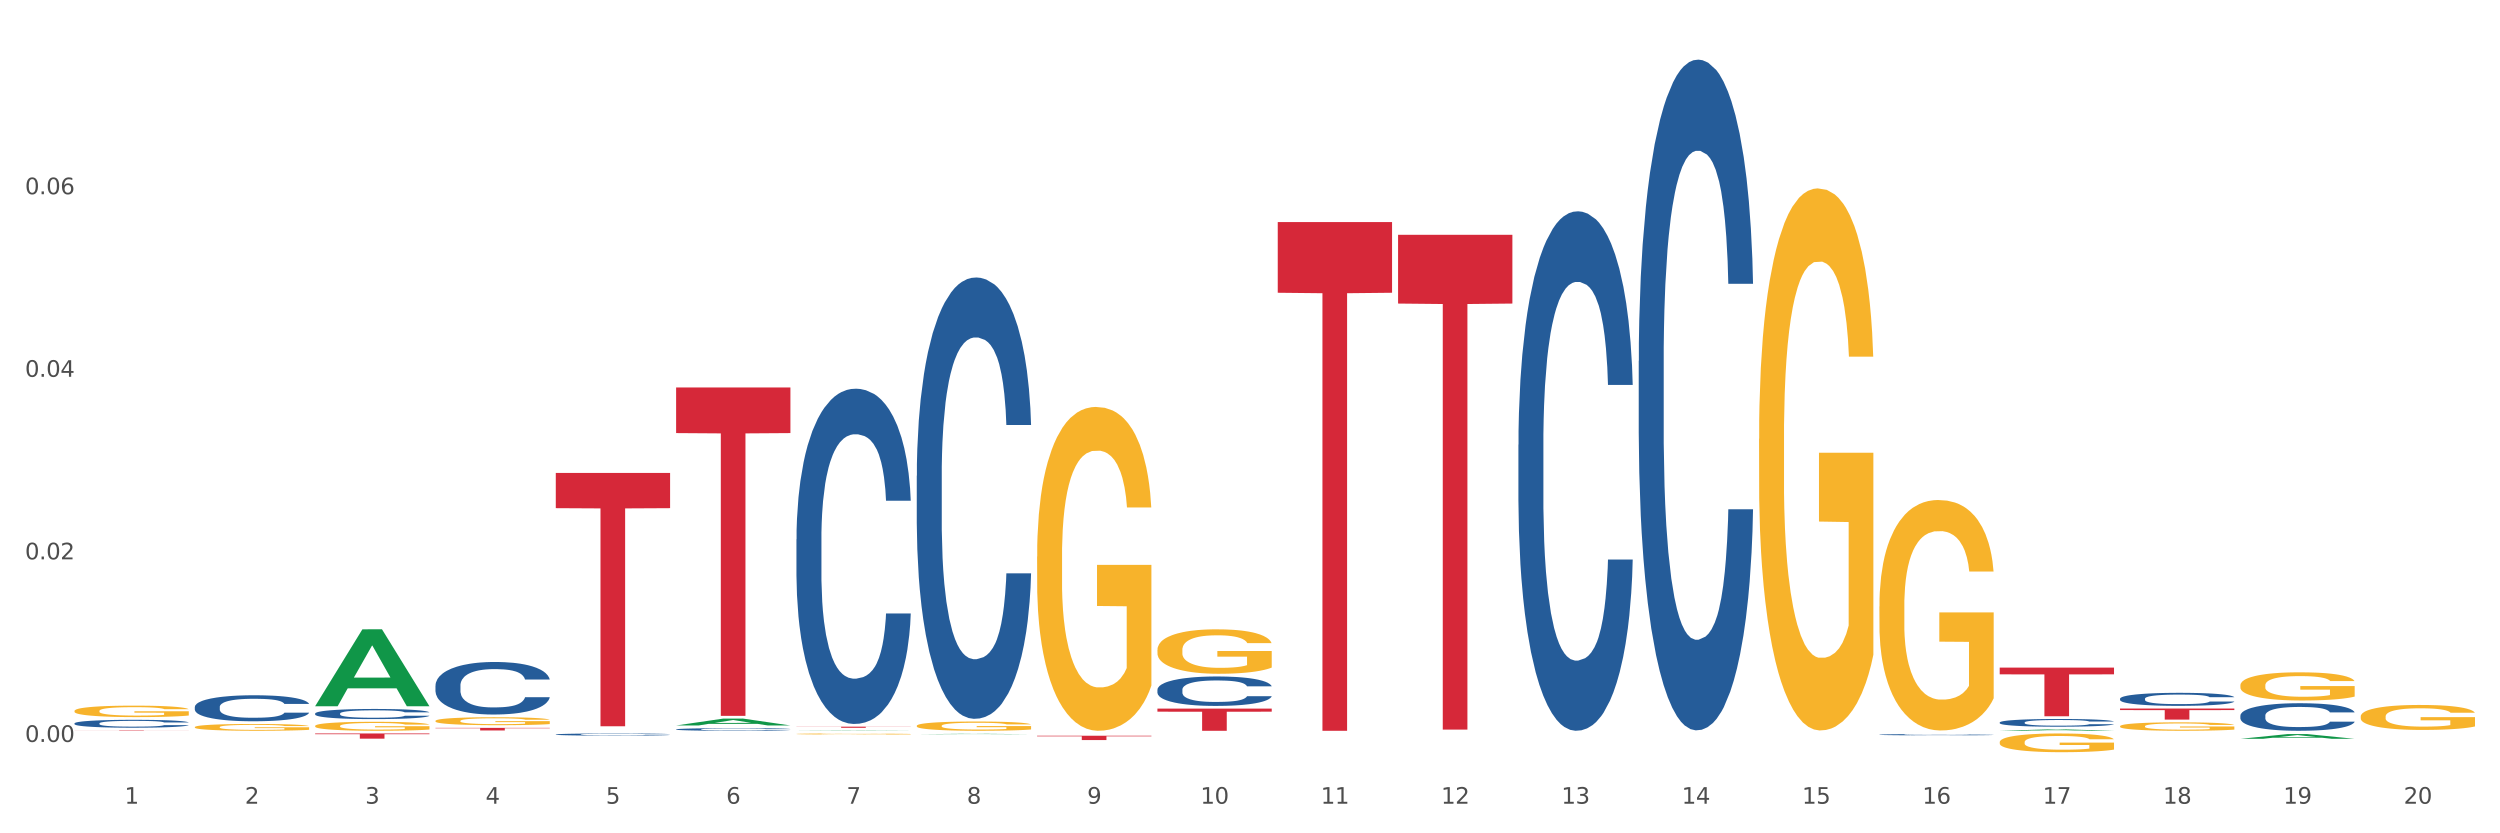 <?xml version="1.0" encoding="utf-8" standalone="no"?>
<!DOCTYPE svg PUBLIC "-//W3C//DTD SVG 1.1//EN"
  "http://www.w3.org/Graphics/SVG/1.1/DTD/svg11.dtd">
<svg xmlns:xlink="http://www.w3.org/1999/xlink" width="1080pt" height="360pt" viewBox="0 0 1080 360" xmlns="http://www.w3.org/2000/svg" version="1.1">
 <rect x="0" y="0" width="1080" height="360" fill="#333333" stroke="none"/>
 <defs>
  <style type="text/css">*{stroke-linejoin: round; stroke-linecap: butt}</style>
 </defs>
 <g id="figure_1">
  <g id="patch_1">
   <path d="M 0 360 
L 1080 360 
L 1080 0 
L 0 0 
z
" style="fill: #ffffff; stroke: #ffffff; stroke-linejoin: miter"/>
  </g>
  <g id="axes_1">
   <g id="matplotlib.axis_1">
    <g id="xtick_1">
     <g id="text_1">
      <!-- 1 -->
      <g style="fill: #4d4d4d" transform="translate(53.812 347.204) scale(0.096 -0.096)">
       <defs>
        <path id="DejaVuSans-31" d="M 794 531 
L 1825 531 
L 1825 4091 
L 703 3866 
L 703 4441 
L 1819 4666 
L 2450 4666 
L 2450 531 
L 3481 531 
L 3481 0 
L 794 0 
L 794 531 
z
" transform="scale(0.016)"/>
       </defs>
       <use xlink:href="#DejaVuSans-31"/>
      </g>
     </g>
    </g>
    <g id="xtick_2">
     <g id="text_2">
      <!-- 2 -->
      <g style="fill: #4d4d4d" transform="translate(105.793 347.204) scale(0.096 -0.096)">
       <defs>
        <path id="DejaVuSans-32" d="M 1228 531 
L 3431 531 
L 3431 0 
L 469 0 
L 469 531 
Q 828 903 1448 1529 
Q 2069 2156 2228 2338 
Q 2531 2678 2651 2914 
Q 2772 3150 2772 3378 
Q 2772 3750 2511 3984 
Q 2250 4219 1831 4219 
Q 1534 4219 1204 4116 
Q 875 4013 500 3803 
L 500 4441 
Q 881 4594 1212 4672 
Q 1544 4750 1819 4750 
Q 2544 4750 2975 4387 
Q 3406 4025 3406 3419 
Q 3406 3131 3298 2873 
Q 3191 2616 2906 2266 
Q 2828 2175 2409 1742 
Q 1991 1309 1228 531 
z
" transform="scale(0.016)"/>
       </defs>
       <use xlink:href="#DejaVuSans-32"/>
      </g>
     </g>
    </g>
    <g id="xtick_3">
     <g id="text_3">
      <!-- 3 -->
      <g style="fill: #4d4d4d" transform="translate(157.774 347.204) scale(0.096 -0.096)">
       <defs>
        <path id="DejaVuSans-33" d="M 2597 2516 
Q 3050 2419 3304 2112 
Q 3559 1806 3559 1356 
Q 3559 666 3084 287 
Q 2609 -91 1734 -91 
Q 1441 -91 1130 -33 
Q 819 25 488 141 
L 488 750 
Q 750 597 1062 519 
Q 1375 441 1716 441 
Q 2309 441 2620 675 
Q 2931 909 2931 1356 
Q 2931 1769 2642 2001 
Q 2353 2234 1838 2234 
L 1294 2234 
L 1294 2753 
L 1863 2753 
Q 2328 2753 2575 2939 
Q 2822 3125 2822 3475 
Q 2822 3834 2567 4026 
Q 2313 4219 1838 4219 
Q 1578 4219 1281 4162 
Q 984 4106 628 3988 
L 628 4550 
Q 988 4650 1302 4700 
Q 1616 4750 1894 4750 
Q 2613 4750 3031 4423 
Q 3450 4097 3450 3541 
Q 3450 3153 3228 2886 
Q 3006 2619 2597 2516 
z
" transform="scale(0.016)"/>
       </defs>
       <use xlink:href="#DejaVuSans-33"/>
      </g>
     </g>
    </g>
    <g id="xtick_4">
     <g id="text_4">
      <!-- 4 -->
      <g style="fill: #4d4d4d" transform="translate(209.756 347.204) scale(0.096 -0.096)">
       <defs>
        <path id="DejaVuSans-34" d="M 2419 4116 
L 825 1625 
L 2419 1625 
L 2419 4116 
z
M 2253 4666 
L 3047 4666 
L 3047 1625 
L 3713 1625 
L 3713 1100 
L 3047 1100 
L 3047 0 
L 2419 0 
L 2419 1100 
L 313 1100 
L 313 1709 
L 2253 4666 
z
" transform="scale(0.016)"/>
       </defs>
       <use xlink:href="#DejaVuSans-34"/>
      </g>
     </g>
    </g>
    <g id="xtick_5">
     <g id="text_5">
      <!-- 5 -->
      <g style="fill: #4d4d4d" transform="translate(261.737 347.204) scale(0.096 -0.096)">
       <defs>
        <path id="DejaVuSans-35" d="M 691 4666 
L 3169 4666 
L 3169 4134 
L 1269 4134 
L 1269 2991 
Q 1406 3038 1543 3061 
Q 1681 3084 1819 3084 
Q 2600 3084 3056 2656 
Q 3513 2228 3513 1497 
Q 3513 744 3044 326 
Q 2575 -91 1722 -91 
Q 1428 -91 1123 -41 
Q 819 9 494 109 
L 494 744 
Q 775 591 1075 516 
Q 1375 441 1709 441 
Q 2250 441 2565 725 
Q 2881 1009 2881 1497 
Q 2881 1984 2565 2268 
Q 2250 2553 1709 2553 
Q 1456 2553 1204 2497 
Q 953 2441 691 2322 
L 691 4666 
z
" transform="scale(0.016)"/>
       </defs>
       <use xlink:href="#DejaVuSans-35"/>
      </g>
     </g>
    </g>
    <g id="xtick_6">
     <g id="text_6">
      <!-- 6 -->
      <g style="fill: #4d4d4d" transform="translate(313.718 347.204) scale(0.096 -0.096)">
       <defs>
        <path id="DejaVuSans-36" d="M 2113 2584 
Q 1688 2584 1439 2293 
Q 1191 2003 1191 1497 
Q 1191 994 1439 701 
Q 1688 409 2113 409 
Q 2538 409 2786 701 
Q 3034 994 3034 1497 
Q 3034 2003 2786 2293 
Q 2538 2584 2113 2584 
z
M 3366 4563 
L 3366 3988 
Q 3128 4100 2886 4159 
Q 2644 4219 2406 4219 
Q 1781 4219 1451 3797 
Q 1122 3375 1075 2522 
Q 1259 2794 1537 2939 
Q 1816 3084 2150 3084 
Q 2853 3084 3261 2657 
Q 3669 2231 3669 1497 
Q 3669 778 3244 343 
Q 2819 -91 2113 -91 
Q 1303 -91 875 529 
Q 447 1150 447 2328 
Q 447 3434 972 4092 
Q 1497 4750 2381 4750 
Q 2619 4750 2861 4703 
Q 3103 4656 3366 4563 
z
" transform="scale(0.016)"/>
       </defs>
       <use xlink:href="#DejaVuSans-36"/>
      </g>
     </g>
    </g>
    <g id="xtick_7">
     <g id="text_7">
      <!-- 7 -->
      <g style="fill: #4d4d4d" transform="translate(365.699 347.204) scale(0.096 -0.096)">
       <defs>
        <path id="DejaVuSans-37" d="M 525 4666 
L 3525 4666 
L 3525 4397 
L 1831 0 
L 1172 0 
L 2766 4134 
L 525 4134 
L 525 4666 
z
" transform="scale(0.016)"/>
       </defs>
       <use xlink:href="#DejaVuSans-37"/>
      </g>
     </g>
    </g>
    <g id="xtick_8">
     <g id="text_8">
      <!-- 8 -->
      <g style="fill: #4d4d4d" transform="translate(417.68 347.204) scale(0.096 -0.096)">
       <defs>
        <path id="DejaVuSans-38" d="M 2034 2216 
Q 1584 2216 1326 1975 
Q 1069 1734 1069 1313 
Q 1069 891 1326 650 
Q 1584 409 2034 409 
Q 2484 409 2743 651 
Q 3003 894 3003 1313 
Q 3003 1734 2745 1975 
Q 2488 2216 2034 2216 
z
M 1403 2484 
Q 997 2584 770 2862 
Q 544 3141 544 3541 
Q 544 4100 942 4425 
Q 1341 4750 2034 4750 
Q 2731 4750 3128 4425 
Q 3525 4100 3525 3541 
Q 3525 3141 3298 2862 
Q 3072 2584 2669 2484 
Q 3125 2378 3379 2068 
Q 3634 1759 3634 1313 
Q 3634 634 3220 271 
Q 2806 -91 2034 -91 
Q 1263 -91 848 271 
Q 434 634 434 1313 
Q 434 1759 690 2068 
Q 947 2378 1403 2484 
z
M 1172 3481 
Q 1172 3119 1398 2916 
Q 1625 2713 2034 2713 
Q 2441 2713 2670 2916 
Q 2900 3119 2900 3481 
Q 2900 3844 2670 4047 
Q 2441 4250 2034 4250 
Q 1625 4250 1398 4047 
Q 1172 3844 1172 3481 
z
" transform="scale(0.016)"/>
       </defs>
       <use xlink:href="#DejaVuSans-38"/>
      </g>
     </g>
    </g>
    <g id="xtick_9">
     <g id="text_9">
      <!-- 9 -->
      <g style="fill: #4d4d4d" transform="translate(469.662 347.204) scale(0.096 -0.096)">
       <defs>
        <path id="DejaVuSans-39" d="M 703 97 
L 703 672 
Q 941 559 1184 500 
Q 1428 441 1663 441 
Q 2288 441 2617 861 
Q 2947 1281 2994 2138 
Q 2813 1869 2534 1725 
Q 2256 1581 1919 1581 
Q 1219 1581 811 2004 
Q 403 2428 403 3163 
Q 403 3881 828 4315 
Q 1253 4750 1959 4750 
Q 2769 4750 3195 4129 
Q 3622 3509 3622 2328 
Q 3622 1225 3098 567 
Q 2575 -91 1691 -91 
Q 1453 -91 1209 -44 
Q 966 3 703 97 
z
M 1959 2075 
Q 2384 2075 2632 2365 
Q 2881 2656 2881 3163 
Q 2881 3666 2632 3958 
Q 2384 4250 1959 4250 
Q 1534 4250 1286 3958 
Q 1038 3666 1038 3163 
Q 1038 2656 1286 2365 
Q 1534 2075 1959 2075 
z
" transform="scale(0.016)"/>
       </defs>
       <use xlink:href="#DejaVuSans-39"/>
      </g>
     </g>
    </g>
    <g id="xtick_10">
     <g id="text_10">
      <!-- 10 -->
      <g style="fill: #4d4d4d" transform="translate(518.589 347.204) scale(0.096 -0.096)">
       <defs>
        <path id="DejaVuSans-30" d="M 2034 4250 
Q 1547 4250 1301 3770 
Q 1056 3291 1056 2328 
Q 1056 1369 1301 889 
Q 1547 409 2034 409 
Q 2525 409 2770 889 
Q 3016 1369 3016 2328 
Q 3016 3291 2770 3770 
Q 2525 4250 2034 4250 
z
M 2034 4750 
Q 2819 4750 3233 4129 
Q 3647 3509 3647 2328 
Q 3647 1150 3233 529 
Q 2819 -91 2034 -91 
Q 1250 -91 836 529 
Q 422 1150 422 2328 
Q 422 3509 836 4129 
Q 1250 4750 2034 4750 
z
" transform="scale(0.016)"/>
       </defs>
       <use xlink:href="#DejaVuSans-31"/>
       <use xlink:href="#DejaVuSans-30" transform="translate(63.623 0)"/>
      </g>
     </g>
    </g>
    <g id="xtick_11">
     <g id="text_11">
      <!-- 11 -->
      <g style="fill: #4d4d4d" transform="translate(570.57 347.204) scale(0.096 -0.096)">
       <use xlink:href="#DejaVuSans-31"/>
       <use xlink:href="#DejaVuSans-31" transform="translate(63.623 0)"/>
      </g>
     </g>
    </g>
    <g id="xtick_12">
     <g id="text_12">
      <!-- 12 -->
      <g style="fill: #4d4d4d" transform="translate(622.551 347.204) scale(0.096 -0.096)">
       <use xlink:href="#DejaVuSans-31"/>
       <use xlink:href="#DejaVuSans-32" transform="translate(63.623 0)"/>
      </g>
     </g>
    </g>
    <g id="xtick_13">
     <g id="text_13">
      <!-- 13 -->
      <g style="fill: #4d4d4d" transform="translate(674.533 347.204) scale(0.096 -0.096)">
       <use xlink:href="#DejaVuSans-31"/>
       <use xlink:href="#DejaVuSans-33" transform="translate(63.623 0)"/>
      </g>
     </g>
    </g>
    <g id="xtick_14">
     <g id="text_14">
      <!-- 14 -->
      <g style="fill: #4d4d4d" transform="translate(726.514 347.204) scale(0.096 -0.096)">
       <use xlink:href="#DejaVuSans-31"/>
       <use xlink:href="#DejaVuSans-34" transform="translate(63.623 0)"/>
      </g>
     </g>
    </g>
    <g id="xtick_15">
     <g id="text_15">
      <!-- 15 -->
      <g style="fill: #4d4d4d" transform="translate(778.495 347.204) scale(0.096 -0.096)">
       <use xlink:href="#DejaVuSans-31"/>
       <use xlink:href="#DejaVuSans-35" transform="translate(63.623 0)"/>
      </g>
     </g>
    </g>
    <g id="xtick_16">
     <g id="text_16">
      <!-- 16 -->
      <g style="fill: #4d4d4d" transform="translate(830.476 347.204) scale(0.096 -0.096)">
       <use xlink:href="#DejaVuSans-31"/>
       <use xlink:href="#DejaVuSans-36" transform="translate(63.623 0)"/>
      </g>
     </g>
    </g>
    <g id="xtick_17">
     <g id="text_17">
      <!-- 17 -->
      <g style="fill: #4d4d4d" transform="translate(882.457 347.204) scale(0.096 -0.096)">
       <use xlink:href="#DejaVuSans-31"/>
       <use xlink:href="#DejaVuSans-37" transform="translate(63.623 0)"/>
      </g>
     </g>
    </g>
    <g id="xtick_18">
     <g id="text_18">
      <!-- 18 -->
      <g style="fill: #4d4d4d" transform="translate(934.439 347.204) scale(0.096 -0.096)">
       <use xlink:href="#DejaVuSans-31"/>
       <use xlink:href="#DejaVuSans-38" transform="translate(63.623 0)"/>
      </g>
     </g>
    </g>
    <g id="xtick_19">
     <g id="text_19">
      <!-- 19 -->
      <g style="fill: #4d4d4d" transform="translate(986.42 347.204) scale(0.096 -0.096)">
       <use xlink:href="#DejaVuSans-31"/>
       <use xlink:href="#DejaVuSans-39" transform="translate(63.623 0)"/>
      </g>
     </g>
    </g>
    <g id="xtick_20">
     <g id="text_20">
      <!-- 20 -->
      <g style="fill: #4d4d4d" transform="translate(1038.401 347.204) scale(0.096 -0.096)">
       <use xlink:href="#DejaVuSans-32"/>
       <use xlink:href="#DejaVuSans-30" transform="translate(63.623 0)"/>
      </g>
     </g>
    </g>
    <g id="xtick_21"/>
    <g id="xtick_22"/>
    <g id="xtick_23"/>
    <g id="xtick_24"/>
    <g id="xtick_25"/>
    <g id="xtick_26"/>
    <g id="xtick_27"/>
    <g id="xtick_28"/>
    <g id="xtick_29"/>
    <g id="xtick_30"/>
    <g id="xtick_31"/>
    <g id="xtick_32"/>
    <g id="xtick_33"/>
    <g id="xtick_34"/>
    <g id="xtick_35"/>
    <g id="xtick_36"/>
    <g id="xtick_37"/>
    <g id="xtick_38"/>
    <g id="xtick_39"/>
   </g>
   <g id="matplotlib.axis_2">
    <g id="ytick_1">
     <g id="text_21">
      <!-- 0.00 -->
      <g style="fill: #4d4d4d" transform="translate(10.8 320.51) scale(0.096 -0.096)">
       <defs>
        <path id="DejaVuSans-2e" d="M 684 794 
L 1344 794 
L 1344 0 
L 684 0 
L 684 794 
z
" transform="scale(0.016)"/>
       </defs>
       <use xlink:href="#DejaVuSans-30"/>
       <use xlink:href="#DejaVuSans-2e" transform="translate(63.623 0)"/>
       <use xlink:href="#DejaVuSans-30" transform="translate(95.41 0)"/>
       <use xlink:href="#DejaVuSans-30" transform="translate(159.033 0)"/>
      </g>
     </g>
    </g>
    <g id="ytick_2">
     <g id="text_22">
      <!-- 0.02 -->
      <g style="fill: #4d4d4d" transform="translate(10.8 241.643) scale(0.096 -0.096)">
       <use xlink:href="#DejaVuSans-30"/>
       <use xlink:href="#DejaVuSans-2e" transform="translate(63.623 0)"/>
       <use xlink:href="#DejaVuSans-30" transform="translate(95.41 0)"/>
       <use xlink:href="#DejaVuSans-32" transform="translate(159.033 0)"/>
      </g>
     </g>
    </g>
    <g id="ytick_3">
     <g id="text_23">
      <!-- 0.04 -->
      <g style="fill: #4d4d4d" transform="translate(10.8 162.777) scale(0.096 -0.096)">
       <use xlink:href="#DejaVuSans-30"/>
       <use xlink:href="#DejaVuSans-2e" transform="translate(63.623 0)"/>
       <use xlink:href="#DejaVuSans-30" transform="translate(95.41 0)"/>
       <use xlink:href="#DejaVuSans-34" transform="translate(159.033 0)"/>
      </g>
     </g>
    </g>
    <g id="ytick_4">
     <g id="text_24">
      <!-- 0.06 -->
      <g style="fill: #4d4d4d" transform="translate(10.8 83.91) scale(0.096 -0.096)">
       <use xlink:href="#DejaVuSans-30"/>
       <use xlink:href="#DejaVuSans-2e" transform="translate(63.623 0)"/>
       <use xlink:href="#DejaVuSans-30" transform="translate(95.41 0)"/>
       <use xlink:href="#DejaVuSans-36" transform="translate(159.033 0)"/>
      </g>
     </g>
    </g>
    <g id="ytick_5"/>
    <g id="ytick_6"/>
    <g id="ytick_7"/>
    <g id="ytick_8"/>
   </g>
   <g id="PolyCollection_1">
    <path d="M 136.137 305.044 
L 136.188 305.013 
L 156.552 271.866 
L 165.003 271.835 
L 185.52 305.107 
L 175.745 305.107 
L 171.316 297.359 
L 150.29 297.359 
L 150.137 297.484 
L 145.861 305.107 
L 136.137 305.107 
L 136.137 305.044 
L 152.938 292.735 
L 168.669 292.704 
L 160.879 278.927 
L 160.778 278.864 
L 160.676 278.958 
L 152.887 292.704 
L 152.938 292.735 
L 136.137 305.044 
z
" clip-path="url(#p38a2d4a65e)" style="fill: #109648"/>
    <path d="M 344.062 232.993 
L 344.121 232.861 
L 344.121 229.158 
L 344.296 224.131 
L 344.938 214.872 
L 345.755 207.862 
L 347.156 199.661 
L 347.915 196.222 
L 348.907 192.386 
L 350.95 186.17 
L 353.285 180.879 
L 354.919 177.969 
L 356.145 176.117 
L 358.889 172.81 
L 360.465 171.355 
L 362.099 170.165 
L 363.5 169.371 
L 365.835 168.445 
L 367.703 168.048 
L 369.862 167.916 
L 371.672 168.048 
L 374.065 168.578 
L 377.567 170.165 
L 378.91 171.091 
L 380.719 172.678 
L 382.587 174.794 
L 384.105 176.911 
L 385.856 179.953 
L 387.666 183.921 
L 389.417 188.947 
L 390.643 193.577 
L 391.635 198.471 
L 392.51 204.423 
L 393.153 210.904 
L 393.444 216.327 
L 382.762 216.327 
L 382.471 211.433 
L 381.887 206.142 
L 381.303 202.571 
L 380.661 199.661 
L 379.669 196.354 
L 378.793 194.238 
L 377.334 191.725 
L 375.991 190.138 
L 374.882 189.212 
L 373.54 188.418 
L 370.68 187.625 
L 368.637 187.625 
L 367.352 187.889 
L 365.776 188.55 
L 364.434 189.476 
L 362.858 191.064 
L 361.632 192.783 
L 360.406 195.032 
L 359.706 196.619 
L 358.655 199.529 
L 357.955 201.91 
L 357.021 206.01 
L 356.495 208.92 
L 355.561 216.46 
L 355.153 222.015 
L 354.978 225.851 
L 354.861 230.083 
L 354.861 250.718 
L 355.211 259.977 
L 355.503 263.945 
L 355.97 268.442 
L 356.846 274.262 
L 358.13 279.95 
L 359.472 284.05 
L 360.581 286.563 
L 361.632 288.415 
L 362.683 289.87 
L 363.967 291.193 
L 365.018 291.986 
L 366.594 292.78 
L 368.461 293.177 
L 369.921 293.177 
L 372.898 292.515 
L 374.24 291.854 
L 375.524 290.928 
L 376.925 289.473 
L 378.034 287.886 
L 378.676 286.695 
L 379.727 284.182 
L 380.544 281.537 
L 381.245 278.495 
L 381.712 275.849 
L 382.237 271.881 
L 382.646 267.384 
L 382.762 265.003 
L 393.444 265.003 
L 393.211 269.765 
L 392.802 274.394 
L 391.985 280.611 
L 391.343 284.182 
L 390.351 288.547 
L 389.3 292.251 
L 387.841 296.351 
L 386.498 299.393 
L 385.097 302.039 
L 383.58 304.42 
L 380.836 307.726 
L 379.844 308.652 
L 377.742 310.24 
L 376.108 311.165 
L 373.715 312.091 
L 371.263 312.62 
L 368.695 312.753 
L 366.418 312.488 
L 363.908 311.695 
L 362.332 310.901 
L 360.581 309.71 
L 358.538 307.859 
L 356.612 305.61 
L 354.803 302.965 
L 353.11 299.922 
L 351.534 296.483 
L 349.491 290.796 
L 347.973 285.24 
L 346.864 280.082 
L 346.105 275.717 
L 345.346 270.162 
L 344.938 266.326 
L 344.296 257.067 
L 344.062 248.469 
L 344.062 232.993 
z
" clip-path="url(#p38a2d4a65e)" style="fill: #255c99"/>
    <path d="M 292.081 315.076 
L 292.139 315.075 
L 292.139 315.046 
L 292.315 315.007 
L 292.957 314.934 
L 293.774 314.88 
L 295.175 314.816 
L 295.934 314.789 
L 296.926 314.759 
L 298.969 314.71 
L 301.304 314.669 
L 302.938 314.646 
L 304.164 314.632 
L 306.907 314.606 
L 308.483 314.595 
L 310.118 314.585 
L 311.519 314.579 
L 313.854 314.572 
L 315.721 314.569 
L 317.881 314.568 
L 319.691 314.569 
L 322.084 314.573 
L 325.586 314.585 
L 326.929 314.593 
L 328.738 314.605 
L 330.606 314.622 
L 332.124 314.638 
L 333.875 314.662 
L 335.684 314.693 
L 337.436 314.732 
L 338.661 314.768 
L 339.654 314.806 
L 340.529 314.853 
L 341.171 314.903 
L 341.463 314.946 
L 330.781 314.946 
L 330.489 314.908 
L 329.906 314.866 
L 329.322 314.838 
L 328.68 314.816 
L 327.688 314.79 
L 326.812 314.773 
L 325.353 314.754 
L 324.01 314.741 
L 322.901 314.734 
L 321.559 314.728 
L 318.698 314.722 
L 316.655 314.722 
L 315.371 314.724 
L 313.795 314.729 
L 312.453 314.736 
L 310.877 314.749 
L 309.651 314.762 
L 308.425 314.78 
L 307.725 314.792 
L 306.674 314.815 
L 305.973 314.833 
L 305.039 314.865 
L 304.514 314.888 
L 303.58 314.947 
L 303.172 314.99 
L 302.996 315.02 
L 302.88 315.053 
L 302.88 315.214 
L 303.23 315.286 
L 303.522 315.317 
L 303.989 315.353 
L 304.864 315.398 
L 306.149 315.442 
L 307.491 315.474 
L 308.6 315.494 
L 309.651 315.508 
L 310.701 315.52 
L 311.986 315.53 
L 313.036 315.536 
L 314.612 315.543 
L 316.48 315.546 
L 317.94 315.546 
L 320.916 315.541 
L 322.259 315.535 
L 323.543 315.528 
L 324.944 315.517 
L 326.053 315.504 
L 326.695 315.495 
L 327.746 315.475 
L 328.563 315.455 
L 329.264 315.431 
L 329.731 315.41 
L 330.256 315.379 
L 330.664 315.344 
L 330.781 315.326 
L 341.463 315.326 
L 341.23 315.363 
L 340.821 315.399 
L 340.004 315.448 
L 339.362 315.475 
L 338.369 315.51 
L 337.319 315.538 
L 335.86 315.57 
L 334.517 315.594 
L 333.116 315.615 
L 331.598 315.633 
L 328.855 315.659 
L 327.863 315.666 
L 325.761 315.679 
L 324.127 315.686 
L 321.734 315.693 
L 319.282 315.697 
L 316.714 315.698 
L 314.437 315.696 
L 311.927 315.69 
L 310.351 315.684 
L 308.6 315.675 
L 306.557 315.66 
L 304.631 315.643 
L 302.821 315.622 
L 301.129 315.598 
L 299.553 315.571 
L 297.51 315.527 
L 295.992 315.484 
L 294.883 315.443 
L 294.124 315.409 
L 293.365 315.366 
L 292.957 315.336 
L 292.315 315.264 
L 292.081 315.197 
L 292.081 315.076 
z
" clip-path="url(#p38a2d4a65e)" style="fill: #255c99"/>
    <path d="M 240.1 317.282 
L 240.158 317.281 
L 240.158 317.257 
L 240.333 317.225 
L 240.975 317.165 
L 241.793 317.12 
L 243.193 317.067 
L 243.952 317.045 
L 244.945 317.02 
L 246.988 316.98 
L 249.322 316.946 
L 250.957 316.928 
L 252.183 316.916 
L 254.926 316.894 
L 256.502 316.885 
L 258.137 316.877 
L 259.537 316.872 
L 261.872 316.866 
L 263.74 316.864 
L 265.9 316.863 
L 267.709 316.864 
L 270.103 316.867 
L 273.605 316.877 
L 274.947 316.883 
L 276.757 316.894 
L 278.625 316.907 
L 280.143 316.921 
L 281.894 316.94 
L 283.703 316.966 
L 285.454 316.998 
L 286.68 317.028 
L 287.672 317.06 
L 288.548 317.098 
L 289.19 317.14 
L 289.482 317.175 
L 278.8 317.175 
L 278.508 317.143 
L 277.924 317.109 
L 277.341 317.086 
L 276.699 317.067 
L 275.706 317.046 
L 274.831 317.032 
L 273.371 317.016 
L 272.029 317.006 
L 270.92 317 
L 269.577 316.995 
L 266.717 316.99 
L 264.674 316.99 
L 263.39 316.992 
L 261.814 316.996 
L 260.471 317.002 
L 258.895 317.012 
L 257.67 317.023 
L 256.444 317.038 
L 255.743 317.048 
L 254.693 317.066 
L 253.992 317.082 
L 253.058 317.108 
L 252.533 317.127 
L 251.599 317.175 
L 251.19 317.211 
L 251.015 317.236 
L 250.899 317.263 
L 250.899 317.396 
L 251.249 317.456 
L 251.541 317.481 
L 252.008 317.51 
L 252.883 317.548 
L 254.167 317.584 
L 255.51 317.611 
L 256.619 317.627 
L 257.67 317.639 
L 258.72 317.648 
L 260.004 317.657 
L 261.055 317.662 
L 262.631 317.667 
L 264.499 317.67 
L 265.958 317.67 
L 268.935 317.665 
L 270.278 317.661 
L 271.562 317.655 
L 272.963 317.646 
L 274.072 317.635 
L 274.714 317.628 
L 275.765 317.612 
L 276.582 317.595 
L 277.282 317.575 
L 277.749 317.558 
L 278.275 317.532 
L 278.683 317.503 
L 278.8 317.488 
L 289.482 317.488 
L 289.248 317.519 
L 288.84 317.549 
L 288.023 317.589 
L 287.381 317.612 
L 286.388 317.64 
L 285.338 317.664 
L 283.878 317.69 
L 282.536 317.71 
L 281.135 317.727 
L 279.617 317.742 
L 276.874 317.763 
L 275.881 317.769 
L 273.78 317.779 
L 272.146 317.785 
L 269.752 317.791 
L 267.301 317.795 
L 264.733 317.796 
L 262.456 317.794 
L 259.946 317.789 
L 258.37 317.784 
L 256.619 317.776 
L 254.576 317.764 
L 252.65 317.75 
L 250.84 317.733 
L 249.147 317.713 
L 247.571 317.691 
L 245.528 317.654 
L 244.011 317.618 
L 242.902 317.585 
L 242.143 317.557 
L 241.384 317.521 
L 240.975 317.497 
L 240.333 317.437 
L 240.1 317.382 
L 240.1 317.282 
z
" clip-path="url(#p38a2d4a65e)" style="fill: #255c99"/>
    <path d="M 188.119 296.177 
L 188.177 296.156 
L 188.177 295.575 
L 188.352 294.788 
L 188.994 293.336 
L 189.811 292.237 
L 191.212 290.952 
L 191.971 290.413 
L 192.963 289.812 
L 195.006 288.837 
L 197.341 288.008 
L 198.976 287.552 
L 200.201 287.261 
L 202.945 286.743 
L 204.521 286.515 
L 206.155 286.328 
L 207.556 286.204 
L 209.891 286.059 
L 211.759 285.997 
L 213.919 285.976 
L 215.728 285.997 
L 218.121 286.08 
L 221.624 286.328 
L 222.966 286.473 
L 224.776 286.722 
L 226.644 287.054 
L 228.161 287.386 
L 229.912 287.863 
L 231.722 288.485 
L 233.473 289.272 
L 234.699 289.998 
L 235.691 290.765 
L 236.567 291.698 
L 237.209 292.714 
L 237.501 293.564 
L 226.819 293.564 
L 226.527 292.797 
L 225.943 291.968 
L 225.36 291.408 
L 224.717 290.952 
L 223.725 290.434 
L 222.85 290.102 
L 221.39 289.708 
L 220.048 289.459 
L 218.939 289.314 
L 217.596 289.19 
L 214.736 289.065 
L 212.693 289.065 
L 211.409 289.107 
L 209.833 289.21 
L 208.49 289.355 
L 206.914 289.604 
L 205.688 289.874 
L 204.463 290.226 
L 203.762 290.475 
L 202.711 290.931 
L 202.011 291.304 
L 201.077 291.947 
L 200.552 292.403 
L 199.618 293.585 
L 199.209 294.456 
L 199.034 295.057 
L 198.917 295.721 
L 198.917 298.955 
L 199.268 300.406 
L 199.559 301.028 
L 200.026 301.733 
L 200.902 302.646 
L 202.186 303.537 
L 203.529 304.18 
L 204.638 304.574 
L 205.688 304.864 
L 206.739 305.092 
L 208.023 305.299 
L 209.074 305.424 
L 210.65 305.548 
L 212.518 305.61 
L 213.977 305.61 
L 216.954 305.507 
L 218.297 305.403 
L 219.581 305.258 
L 220.982 305.03 
L 222.091 304.781 
L 222.733 304.595 
L 223.783 304.201 
L 224.601 303.786 
L 225.301 303.309 
L 225.768 302.894 
L 226.293 302.272 
L 226.702 301.567 
L 226.819 301.194 
L 237.501 301.194 
L 237.267 301.941 
L 236.859 302.666 
L 236.041 303.641 
L 235.399 304.201 
L 234.407 304.885 
L 233.356 305.465 
L 231.897 306.108 
L 230.555 306.585 
L 229.154 307 
L 227.636 307.373 
L 224.893 307.891 
L 223.9 308.036 
L 221.799 308.285 
L 220.164 308.43 
L 217.771 308.575 
L 215.32 308.658 
L 212.751 308.679 
L 210.475 308.638 
L 207.965 308.513 
L 206.389 308.389 
L 204.638 308.202 
L 202.595 307.912 
L 200.668 307.559 
L 198.859 307.145 
L 197.166 306.668 
L 195.59 306.129 
L 193.547 305.237 
L 192.029 304.366 
L 190.92 303.558 
L 190.162 302.874 
L 189.403 302.003 
L 188.994 301.402 
L 188.352 299.95 
L 188.119 298.603 
L 188.119 296.177 
z
" clip-path="url(#p38a2d4a65e)" style="fill: #255c99"/>
    <path d="M 136.137 308.239 
L 136.196 308.235 
L 136.196 308.123 
L 136.371 307.971 
L 137.013 307.691 
L 137.83 307.479 
L 139.231 307.231 
L 139.99 307.127 
L 140.982 307.011 
L 143.025 306.823 
L 145.36 306.663 
L 146.994 306.575 
L 148.22 306.519 
L 150.964 306.419 
L 152.54 306.375 
L 154.174 306.339 
L 155.575 306.315 
L 157.91 306.287 
L 159.778 306.275 
L 161.938 306.271 
L 163.747 306.275 
L 166.14 306.291 
L 169.643 306.339 
L 170.985 306.367 
L 172.795 306.415 
L 174.662 306.479 
L 176.18 306.543 
L 177.931 306.635 
L 179.741 306.755 
L 181.492 306.907 
L 182.718 307.047 
L 183.71 307.195 
L 184.586 307.375 
L 185.228 307.571 
L 185.52 307.735 
L 174.838 307.735 
L 174.546 307.587 
L 173.962 307.427 
L 173.378 307.319 
L 172.736 307.231 
L 171.744 307.131 
L 170.868 307.067 
L 169.409 306.991 
L 168.067 306.943 
L 166.957 306.915 
L 165.615 306.891 
L 162.755 306.867 
L 160.712 306.867 
L 159.428 306.875 
L 157.852 306.895 
L 156.509 306.923 
L 154.933 306.971 
L 153.707 307.023 
L 152.481 307.091 
L 151.781 307.139 
L 150.73 307.227 
L 150.03 307.299 
L 149.096 307.423 
L 148.57 307.511 
L 147.637 307.739 
L 147.228 307.907 
L 147.053 308.023 
L 146.936 308.151 
L 146.936 308.775 
L 147.286 309.055 
L 147.578 309.175 
L 148.045 309.311 
L 148.921 309.487 
L 150.205 309.659 
L 151.547 309.783 
L 152.656 309.859 
L 153.707 309.915 
L 154.758 309.959 
L 156.042 309.999 
L 157.093 310.023 
L 158.669 310.047 
L 160.537 310.059 
L 161.996 310.059 
L 164.973 310.039 
L 166.315 310.019 
L 167.6 309.991 
L 169 309.947 
L 170.11 309.899 
L 170.752 309.863 
L 171.802 309.787 
L 172.619 309.707 
L 173.32 309.615 
L 173.787 309.535 
L 174.312 309.415 
L 174.721 309.279 
L 174.838 309.207 
L 185.52 309.207 
L 185.286 309.351 
L 184.877 309.491 
L 184.06 309.679 
L 183.418 309.787 
L 182.426 309.919 
L 181.375 310.031 
L 179.916 310.155 
L 178.573 310.247 
L 177.172 310.327 
L 175.655 310.399 
L 172.911 310.499 
L 171.919 310.527 
L 169.818 310.575 
L 168.183 310.603 
L 165.79 310.631 
L 163.338 310.647 
L 160.77 310.651 
L 158.494 310.643 
L 155.984 310.619 
L 154.408 310.595 
L 152.656 310.559 
L 150.613 310.503 
L 148.687 310.435 
L 146.878 310.355 
L 145.185 310.263 
L 143.609 310.159 
L 141.566 309.987 
L 140.048 309.819 
L 138.939 309.663 
L 138.18 309.531 
L 137.422 309.363 
L 137.013 309.247 
L 136.371 308.967 
L 136.137 308.707 
L 136.137 308.239 
z
" clip-path="url(#p38a2d4a65e)" style="fill: #255c99"/>
    <path d="M 84.156 305.401 
L 84.215 305.391 
L 84.215 305.104 
L 84.39 304.714 
L 85.032 303.995 
L 85.849 303.451 
L 87.25 302.815 
L 88.009 302.548 
L 89.001 302.251 
L 91.044 301.768 
L 93.379 301.358 
L 95.013 301.132 
L 96.239 300.988 
L 98.983 300.732 
L 100.559 300.619 
L 102.193 300.527 
L 103.594 300.465 
L 105.929 300.393 
L 107.797 300.362 
L 109.956 300.352 
L 111.766 300.362 
L 114.159 300.403 
L 117.661 300.527 
L 119.004 300.598 
L 120.813 300.722 
L 122.681 300.886 
L 124.199 301.05 
L 125.95 301.286 
L 127.76 301.594 
L 129.511 301.984 
L 130.737 302.343 
L 131.729 302.723 
L 132.604 303.185 
L 133.246 303.687 
L 133.538 304.108 
L 122.856 304.108 
L 122.565 303.728 
L 121.981 303.318 
L 121.397 303.041 
L 120.755 302.815 
L 119.763 302.559 
L 118.887 302.394 
L 117.428 302.199 
L 116.085 302.076 
L 114.976 302.004 
L 113.634 301.943 
L 110.774 301.881 
L 108.731 301.881 
L 107.446 301.902 
L 105.87 301.953 
L 104.528 302.025 
L 102.952 302.148 
L 101.726 302.281 
L 100.5 302.456 
L 99.8 302.579 
L 98.749 302.805 
L 98.049 302.99 
L 97.115 303.308 
L 96.589 303.533 
L 95.655 304.118 
L 95.247 304.549 
L 95.072 304.847 
L 94.955 305.175 
L 94.955 306.776 
L 95.305 307.495 
L 95.597 307.803 
L 96.064 308.151 
L 96.94 308.603 
L 98.224 309.044 
L 99.566 309.362 
L 100.675 309.557 
L 101.726 309.701 
L 102.777 309.814 
L 104.061 309.917 
L 105.112 309.978 
L 106.688 310.04 
L 108.555 310.071 
L 110.015 310.071 
L 112.992 310.019 
L 114.334 309.968 
L 115.618 309.896 
L 117.019 309.783 
L 118.128 309.66 
L 118.77 309.568 
L 119.821 309.373 
L 120.638 309.167 
L 121.339 308.931 
L 121.806 308.726 
L 122.331 308.418 
L 122.74 308.069 
L 122.856 307.885 
L 133.538 307.885 
L 133.305 308.254 
L 132.896 308.613 
L 132.079 309.096 
L 131.437 309.373 
L 130.445 309.711 
L 129.394 309.999 
L 127.935 310.317 
L 126.592 310.553 
L 125.191 310.758 
L 123.674 310.943 
L 120.93 311.199 
L 119.938 311.271 
L 117.836 311.394 
L 116.202 311.466 
L 113.809 311.538 
L 111.357 311.579 
L 108.789 311.589 
L 106.512 311.569 
L 104.002 311.507 
L 102.426 311.446 
L 100.675 311.353 
L 98.632 311.21 
L 96.706 311.035 
L 94.897 310.83 
L 93.204 310.594 
L 91.628 310.327 
L 89.585 309.886 
L 88.067 309.455 
L 86.958 309.055 
L 86.199 308.716 
L 85.44 308.285 
L 85.032 307.987 
L 84.39 307.269 
L 84.156 306.602 
L 84.156 305.401 
z
" clip-path="url(#p38a2d4a65e)" style="fill: #255c99"/>
    <path d="M 32.175 312.491 
L 32.233 312.488 
L 32.233 312.401 
L 32.408 312.282 
L 33.051 312.064 
L 33.868 311.899 
L 35.269 311.705 
L 36.028 311.624 
L 37.02 311.534 
L 39.063 311.387 
L 41.398 311.262 
L 43.032 311.193 
L 44.258 311.15 
L 47.001 311.072 
L 48.577 311.037 
L 50.212 311.009 
L 51.613 310.991 
L 53.948 310.969 
L 55.815 310.959 
L 57.975 310.956 
L 59.785 310.959 
L 62.178 310.972 
L 65.68 311.009 
L 67.023 311.031 
L 68.832 311.069 
L 70.7 311.119 
L 72.218 311.168 
L 73.969 311.24 
L 75.778 311.334 
L 77.53 311.452 
L 78.755 311.562 
L 79.748 311.677 
L 80.623 311.817 
L 81.265 311.97 
L 81.557 312.098 
L 70.875 312.098 
L 70.583 311.983 
L 70 311.858 
L 69.416 311.774 
L 68.774 311.705 
L 67.782 311.627 
L 66.906 311.577 
L 65.447 311.518 
L 64.104 311.48 
L 62.995 311.459 
L 61.653 311.44 
L 58.792 311.421 
L 56.749 311.421 
L 55.465 311.427 
L 53.889 311.443 
L 52.547 311.465 
L 50.971 311.502 
L 49.745 311.543 
L 48.519 311.596 
L 47.819 311.633 
L 46.768 311.702 
L 46.067 311.758 
L 45.133 311.855 
L 44.608 311.924 
L 43.674 312.101 
L 43.266 312.232 
L 43.09 312.323 
L 42.974 312.423 
L 42.974 312.909 
L 43.324 313.128 
L 43.616 313.221 
L 44.083 313.328 
L 44.958 313.465 
L 46.242 313.599 
L 47.585 313.696 
L 48.694 313.755 
L 49.745 313.799 
L 50.795 313.833 
L 52.08 313.864 
L 53.13 313.883 
L 54.706 313.902 
L 56.574 313.911 
L 58.033 313.911 
L 61.01 313.895 
L 62.353 313.88 
L 63.637 313.858 
L 65.038 313.824 
L 66.147 313.786 
L 66.789 313.758 
L 67.84 313.699 
L 68.657 313.636 
L 69.358 313.565 
L 69.825 313.502 
L 70.35 313.409 
L 70.758 313.303 
L 70.875 313.246 
L 81.557 313.246 
L 81.324 313.359 
L 80.915 313.468 
L 80.098 313.615 
L 79.456 313.699 
L 78.463 313.802 
L 77.413 313.889 
L 75.953 313.986 
L 74.611 314.058 
L 73.21 314.12 
L 71.692 314.176 
L 68.949 314.254 
L 67.957 314.276 
L 65.855 314.314 
L 64.221 314.335 
L 61.828 314.357 
L 59.376 314.37 
L 56.808 314.373 
L 54.531 314.367 
L 52.021 314.348 
L 50.445 314.329 
L 48.694 314.301 
L 46.651 314.257 
L 44.725 314.204 
L 42.915 314.142 
L 41.223 314.07 
L 39.647 313.989 
L 37.604 313.855 
L 36.086 313.724 
L 34.977 313.602 
L 34.218 313.499 
L 33.459 313.368 
L 33.051 313.278 
L 32.408 313.059 
L 32.175 312.856 
L 32.175 312.491 
z
" clip-path="url(#p38a2d4a65e)" style="fill: #255c99"/>
    <path d="M 1019.818 309.53 
L 1019.876 309.52 
L 1019.876 309.165 
L 1019.993 308.859 
L 1020.576 308.12 
L 1021.45 307.508 
L 1022.092 307.183 
L 1022.733 306.917 
L 1023.491 306.651 
L 1024.424 306.375 
L 1026.115 305.97 
L 1027.164 305.763 
L 1028.447 305.546 
L 1030.779 305.231 
L 1032.469 305.053 
L 1034.219 304.905 
L 1037.075 304.728 
L 1038.941 304.649 
L 1040.923 304.59 
L 1043.314 304.55 
L 1045.121 304.541 
L 1049.086 304.57 
L 1052.467 304.659 
L 1054.1 304.728 
L 1056.199 304.846 
L 1057.306 304.925 
L 1059.114 305.083 
L 1060.979 305.29 
L 1062.262 305.467 
L 1064.186 305.803 
L 1065.644 306.138 
L 1066.985 306.552 
L 1067.684 306.838 
L 1068.209 307.104 
L 1068.675 307.41 
L 1069.142 307.893 
L 1058.647 307.893 
L 1058.239 307.548 
L 1057.598 307.222 
L 1056.665 306.907 
L 1055.849 306.71 
L 1054.449 306.463 
L 1053.167 306.305 
L 1051.826 306.187 
L 1050.193 306.089 
L 1048.911 306.039 
L 1047.103 306 
L 1043.547 306.01 
L 1041.157 306.089 
L 1039.524 306.187 
L 1038.475 306.276 
L 1037.542 306.375 
L 1036.492 306.513 
L 1035.268 306.72 
L 1034.393 306.907 
L 1033.519 307.144 
L 1032.819 307.38 
L 1032.178 307.656 
L 1031.653 307.952 
L 1031.245 308.258 
L 1030.895 308.632 
L 1030.604 309.254 
L 1030.604 310.604 
L 1030.72 310.91 
L 1031.012 311.314 
L 1031.362 311.62 
L 1031.945 311.985 
L 1032.469 312.231 
L 1033.461 312.586 
L 1034.568 312.882 
L 1035.443 313.069 
L 1036.317 313.227 
L 1037.833 313.444 
L 1039.524 313.621 
L 1040.982 313.73 
L 1042.964 313.828 
L 1044.305 313.868 
L 1045.471 313.887 
L 1048.328 313.887 
L 1050.368 313.858 
L 1052.642 313.789 
L 1054.391 313.7 
L 1055.849 313.592 
L 1057.481 313.414 
L 1058.531 313.247 
L 1058.531 311.186 
L 1045.704 311.176 
L 1045.704 309.806 
L 1069.2 309.806 
L 1069.2 313.828 
L 1068.209 314.035 
L 1067.101 314.223 
L 1065.935 314.39 
L 1064.186 314.597 
L 1062.087 314.795 
L 1060.221 314.933 
L 1058.239 315.051 
L 1055.907 315.159 
L 1052.875 315.258 
L 1051.01 315.297 
L 1048.678 315.327 
L 1045.937 315.337 
L 1043.547 315.317 
L 1041.215 315.268 
L 1038.766 315.179 
L 1036.376 315.051 
L 1034.568 314.923 
L 1032.761 314.765 
L 1030.837 314.558 
L 1029.321 314.361 
L 1028.155 314.183 
L 1026.872 313.957 
L 1025.473 313.661 
L 1024.424 313.395 
L 1023.491 313.118 
L 1022.5 312.764 
L 1021.8 312.458 
L 1021.101 312.073 
L 1020.692 311.787 
L 1020.226 311.344 
L 1019.876 310.723 
L 1019.818 309.53 
z
" clip-path="url(#p38a2d4a65e)" style="fill: #f7b32b"/>
    <path d="M 967.837 296.071 
L 967.895 296.06 
L 967.895 295.659 
L 968.012 295.314 
L 968.595 294.48 
L 969.469 293.79 
L 970.11 293.423 
L 970.752 293.122 
L 971.51 292.822 
L 972.443 292.51 
L 974.133 292.054 
L 975.183 291.82 
L 976.465 291.576 
L 978.798 291.22 
L 980.488 291.019 
L 982.237 290.852 
L 985.094 290.652 
L 986.96 290.563 
L 988.942 290.496 
L 991.333 290.452 
L 993.14 290.441 
L 997.104 290.474 
L 1000.486 290.574 
L 1002.118 290.652 
L 1004.217 290.786 
L 1005.325 290.875 
L 1007.132 291.053 
L 1008.998 291.286 
L 1010.281 291.487 
L 1012.205 291.865 
L 1013.662 292.243 
L 1015.003 292.711 
L 1015.703 293.033 
L 1016.228 293.334 
L 1016.694 293.679 
L 1017.16 294.224 
L 1006.666 294.224 
L 1006.258 293.834 
L 1005.617 293.467 
L 1004.684 293.111 
L 1003.868 292.889 
L 1002.468 292.61 
L 1001.186 292.432 
L 999.845 292.299 
L 998.212 292.188 
L 996.93 292.132 
L 995.122 292.087 
L 991.566 292.099 
L 989.175 292.188 
L 987.543 292.299 
L 986.493 292.399 
L 985.561 292.51 
L 984.511 292.666 
L 983.287 292.9 
L 982.412 293.111 
L 981.538 293.378 
L 980.838 293.645 
L 980.197 293.957 
L 979.672 294.29 
L 979.264 294.635 
L 978.914 295.058 
L 978.623 295.759 
L 978.623 297.284 
L 978.739 297.628 
L 979.031 298.085 
L 979.381 298.43 
L 979.964 298.841 
L 980.488 299.119 
L 981.479 299.52 
L 982.587 299.854 
L 983.462 300.065 
L 984.336 300.243 
L 985.852 300.488 
L 987.543 300.688 
L 989 300.811 
L 990.983 300.922 
L 992.324 300.966 
L 993.49 300.989 
L 996.347 300.989 
L 998.387 300.955 
L 1000.661 300.877 
L 1002.41 300.777 
L 1003.868 300.655 
L 1005.5 300.455 
L 1006.549 300.265 
L 1006.549 297.94 
L 993.723 297.929 
L 993.723 296.382 
L 1017.219 296.382 
L 1017.219 300.922 
L 1016.228 301.156 
L 1015.12 301.367 
L 1013.954 301.556 
L 1012.205 301.79 
L 1010.106 302.012 
L 1008.24 302.168 
L 1006.258 302.302 
L 1003.926 302.424 
L 1000.894 302.535 
L 999.028 302.58 
L 996.696 302.613 
L 993.956 302.624 
L 991.566 302.602 
L 989.234 302.546 
L 986.785 302.446 
L 984.395 302.302 
L 982.587 302.157 
L 980.78 301.979 
L 978.856 301.745 
L 977.34 301.523 
L 976.174 301.322 
L 974.891 301.067 
L 973.492 300.733 
L 972.443 300.432 
L 971.51 300.121 
L 970.519 299.72 
L 969.819 299.375 
L 969.119 298.941 
L 968.711 298.619 
L 968.245 298.118 
L 967.895 297.417 
L 967.837 296.071 
z
" clip-path="url(#p38a2d4a65e)" style="fill: #f7b32b"/>
    <path d="M 915.855 313.734 
L 915.914 313.731 
L 915.914 313.611 
L 916.03 313.507 
L 916.613 313.257 
L 917.488 313.05 
L 918.129 312.94 
L 918.771 312.85 
L 919.529 312.76 
L 920.461 312.667 
L 922.152 312.53 
L 923.202 312.46 
L 924.484 312.387 
L 926.816 312.28 
L 928.507 312.22 
L 930.256 312.17 
L 933.113 312.11 
L 934.979 312.083 
L 936.961 312.063 
L 939.351 312.05 
L 941.159 312.047 
L 945.123 312.057 
L 948.505 312.087 
L 950.137 312.11 
L 952.236 312.15 
L 953.344 312.177 
L 955.151 312.23 
L 957.017 312.3 
L 958.3 312.36 
L 960.224 312.473 
L 961.681 312.587 
L 963.022 312.727 
L 963.722 312.824 
L 964.246 312.914 
L 964.713 313.017 
L 965.179 313.181 
L 954.685 313.181 
L 954.277 313.064 
L 953.635 312.954 
L 952.703 312.847 
L 951.886 312.78 
L 950.487 312.697 
L 949.204 312.644 
L 947.863 312.604 
L 946.231 312.57 
L 944.948 312.554 
L 943.141 312.54 
L 939.585 312.544 
L 937.194 312.57 
L 935.562 312.604 
L 934.512 312.634 
L 933.579 312.667 
L 932.53 312.714 
L 931.306 312.784 
L 930.431 312.847 
L 929.557 312.927 
L 928.857 313.007 
L 928.216 313.1 
L 927.691 313.201 
L 927.283 313.304 
L 926.933 313.431 
L 926.641 313.641 
L 926.641 314.098 
L 926.758 314.201 
L 927.05 314.338 
L 927.399 314.441 
L 927.982 314.565 
L 928.507 314.648 
L 929.498 314.768 
L 930.606 314.868 
L 931.48 314.931 
L 932.355 314.985 
L 933.871 315.058 
L 935.562 315.118 
L 937.019 315.155 
L 939.002 315.188 
L 940.342 315.202 
L 941.509 315.208 
L 944.365 315.208 
L 946.406 315.198 
L 948.68 315.175 
L 950.429 315.145 
L 951.886 315.108 
L 953.519 315.048 
L 954.568 314.991 
L 954.568 314.294 
L 941.742 314.291 
L 941.742 313.828 
L 965.238 313.828 
L 965.238 315.188 
L 964.246 315.258 
L 963.139 315.322 
L 961.973 315.378 
L 960.224 315.448 
L 958.125 315.515 
L 956.259 315.562 
L 954.277 315.602 
L 951.945 315.638 
L 948.913 315.672 
L 947.047 315.685 
L 944.715 315.695 
L 941.975 315.698 
L 939.585 315.692 
L 937.252 315.675 
L 934.804 315.645 
L 932.413 315.602 
L 930.606 315.558 
L 928.799 315.505 
L 926.875 315.435 
L 925.359 315.368 
L 924.193 315.308 
L 922.91 315.232 
L 921.511 315.132 
L 920.461 315.041 
L 919.529 314.948 
L 918.537 314.828 
L 917.838 314.725 
L 917.138 314.595 
L 916.73 314.498 
L 916.264 314.348 
L 915.914 314.138 
L 915.855 313.734 
z
" clip-path="url(#p38a2d4a65e)" style="fill: #f7b32b"/>
    <path d="M 863.874 320.6 
L 863.933 320.592 
L 863.933 320.326 
L 864.049 320.098 
L 864.632 319.544 
L 865.507 319.086 
L 866.148 318.842 
L 866.789 318.643 
L 867.547 318.443 
L 868.48 318.237 
L 870.171 317.934 
L 871.22 317.779 
L 872.503 317.616 
L 874.835 317.38 
L 876.526 317.247 
L 878.275 317.136 
L 881.132 317.003 
L 882.997 316.944 
L 884.98 316.9 
L 887.37 316.87 
L 889.177 316.863 
L 893.142 316.885 
L 896.524 316.952 
L 898.156 317.003 
L 900.255 317.092 
L 901.363 317.151 
L 903.17 317.269 
L 905.036 317.424 
L 906.318 317.557 
L 908.242 317.808 
L 909.7 318.059 
L 911.041 318.369 
L 911.741 318.584 
L 912.265 318.783 
L 912.732 319.012 
L 913.198 319.374 
L 902.704 319.374 
L 902.296 319.115 
L 901.654 318.872 
L 900.721 318.635 
L 899.905 318.488 
L 898.506 318.303 
L 897.223 318.185 
L 895.882 318.096 
L 894.25 318.022 
L 892.967 317.985 
L 891.16 317.956 
L 887.603 317.963 
L 885.213 318.022 
L 883.58 318.096 
L 882.531 318.163 
L 881.598 318.237 
L 880.549 318.34 
L 879.324 318.495 
L 878.45 318.635 
L 877.575 318.813 
L 876.876 318.99 
L 876.234 319.197 
L 875.71 319.418 
L 875.302 319.647 
L 874.952 319.928 
L 874.66 320.393 
L 874.66 321.405 
L 874.777 321.634 
L 875.068 321.936 
L 875.418 322.165 
L 876.001 322.439 
L 876.526 322.623 
L 877.517 322.889 
L 878.625 323.111 
L 879.499 323.251 
L 880.374 323.369 
L 881.89 323.532 
L 883.58 323.665 
L 885.038 323.746 
L 887.02 323.82 
L 888.361 323.849 
L 889.527 323.864 
L 892.384 323.864 
L 894.425 323.842 
L 896.699 323.79 
L 898.448 323.724 
L 899.905 323.642 
L 901.538 323.509 
L 902.587 323.384 
L 902.587 321.84 
L 889.761 321.833 
L 889.761 320.807 
L 913.256 320.807 
L 913.256 323.82 
L 912.265 323.975 
L 911.158 324.115 
L 909.991 324.241 
L 908.242 324.396 
L 906.143 324.543 
L 904.278 324.647 
L 902.296 324.735 
L 899.963 324.817 
L 896.932 324.89 
L 895.066 324.92 
L 892.734 324.942 
L 889.994 324.95 
L 887.603 324.935 
L 885.271 324.898 
L 882.823 324.831 
L 880.432 324.735 
L 878.625 324.639 
L 876.817 324.521 
L 874.893 324.366 
L 873.378 324.218 
L 872.211 324.085 
L 870.929 323.916 
L 869.53 323.694 
L 868.48 323.495 
L 867.547 323.288 
L 866.556 323.022 
L 865.857 322.793 
L 865.157 322.505 
L 864.749 322.291 
L 864.282 321.959 
L 863.933 321.493 
L 863.874 320.6 
z
" clip-path="url(#p38a2d4a65e)" style="fill: #f7b32b"/>
    <path d="M 811.893 262.012 
L 811.951 261.921 
L 811.951 258.647 
L 812.068 255.829 
L 812.651 249.009 
L 813.526 243.371 
L 814.167 240.37 
L 814.808 237.915 
L 815.566 235.46 
L 816.499 232.914 
L 818.19 229.186 
L 819.239 227.277 
L 820.522 225.276 
L 822.854 222.366 
L 824.545 220.73 
L 826.294 219.366 
L 829.151 217.729 
L 831.016 217.002 
L 832.999 216.456 
L 835.389 216.092 
L 837.196 216.001 
L 841.161 216.274 
L 844.542 217.093 
L 846.175 217.729 
L 848.274 218.82 
L 849.381 219.548 
L 851.189 221.002 
L 853.055 222.912 
L 854.337 224.549 
L 856.261 227.64 
L 857.719 230.732 
L 859.06 234.551 
L 859.759 237.188 
L 860.284 239.643 
L 860.75 242.462 
L 861.217 246.917 
L 850.722 246.917 
L 850.314 243.735 
L 849.673 240.734 
L 848.74 237.824 
L 847.924 236.006 
L 846.525 233.733 
L 845.242 232.278 
L 843.901 231.187 
L 842.269 230.277 
L 840.986 229.823 
L 839.179 229.459 
L 835.622 229.55 
L 833.232 230.277 
L 831.599 231.187 
L 830.55 232.005 
L 829.617 232.914 
L 828.568 234.187 
L 827.343 236.097 
L 826.469 237.824 
L 825.594 240.007 
L 824.894 242.189 
L 824.253 244.735 
L 823.728 247.463 
L 823.32 250.282 
L 822.971 253.737 
L 822.679 259.466 
L 822.679 271.923 
L 822.796 274.742 
L 823.087 278.47 
L 823.437 281.289 
L 824.02 284.653 
L 824.545 286.926 
L 825.536 290.2 
L 826.644 292.928 
L 827.518 294.655 
L 828.393 296.11 
L 829.908 298.111 
L 831.599 299.748 
L 833.057 300.748 
L 835.039 301.657 
L 836.38 302.021 
L 837.546 302.203 
L 840.403 302.203 
L 842.444 301.93 
L 844.717 301.293 
L 846.466 300.475 
L 847.924 299.475 
L 849.556 297.838 
L 850.606 296.292 
L 850.606 277.288 
L 837.779 277.197 
L 837.779 264.558 
L 861.275 264.558 
L 861.275 301.657 
L 860.284 303.567 
L 859.176 305.294 
L 858.01 306.84 
L 856.261 308.75 
L 854.162 310.568 
L 852.297 311.841 
L 850.314 312.932 
L 847.982 313.933 
L 844.951 314.842 
L 843.085 315.206 
L 840.753 315.478 
L 838.013 315.569 
L 835.622 315.387 
L 833.29 314.933 
L 830.841 314.114 
L 828.451 312.932 
L 826.644 311.75 
L 824.836 310.295 
L 822.912 308.386 
L 821.396 306.567 
L 820.23 304.931 
L 818.948 302.839 
L 817.548 300.111 
L 816.499 297.656 
L 815.566 295.11 
L 814.575 291.837 
L 813.875 289.018 
L 813.176 285.472 
L 812.768 282.835 
L 812.301 278.743 
L 811.951 273.014 
L 811.893 262.012 
z
" clip-path="url(#p38a2d4a65e)" style="fill: #f7b32b"/>
    <path d="M 759.912 189.594 
L 759.97 189.38 
L 759.97 181.681 
L 760.087 175.051 
L 760.67 159.01 
L 761.544 145.751 
L 762.186 138.693 
L 762.827 132.919 
L 763.585 127.144 
L 764.518 121.156 
L 766.209 112.387 
L 767.258 107.896 
L 768.541 103.191 
L 770.873 96.347 
L 772.563 92.497 
L 774.313 89.289 
L 777.169 85.44 
L 779.035 83.729 
L 781.017 82.446 
L 783.408 81.59 
L 785.215 81.376 
L 789.18 82.018 
L 792.561 83.943 
L 794.194 85.44 
L 796.293 88.006 
L 797.4 89.717 
L 799.208 93.139 
L 801.073 97.63 
L 802.356 101.48 
L 804.28 108.751 
L 805.738 116.023 
L 807.078 125.005 
L 807.778 131.208 
L 808.303 136.982 
L 808.769 143.612 
L 809.236 154.092 
L 798.741 154.092 
L 798.333 146.606 
L 797.692 139.548 
L 796.759 132.705 
L 795.943 128.427 
L 794.543 123.081 
L 793.261 119.659 
L 791.92 117.092 
L 790.287 114.954 
L 789.005 113.884 
L 787.197 113.029 
L 783.641 113.243 
L 781.251 114.954 
L 779.618 117.092 
L 778.569 119.017 
L 777.636 121.156 
L 776.586 124.15 
L 775.362 128.641 
L 774.487 132.705 
L 773.613 137.838 
L 772.913 142.97 
L 772.272 148.959 
L 771.747 155.375 
L 771.339 162.005 
L 770.989 170.132 
L 770.698 183.605 
L 770.698 212.905 
L 770.814 219.535 
L 771.106 228.304 
L 771.456 234.934 
L 772.039 242.847 
L 772.563 248.194 
L 773.555 255.893 
L 774.662 262.309 
L 775.537 266.372 
L 776.411 269.794 
L 777.927 274.499 
L 779.618 278.349 
L 781.076 280.702 
L 783.058 282.84 
L 784.399 283.696 
L 785.565 284.123 
L 788.422 284.123 
L 790.462 283.482 
L 792.736 281.985 
L 794.485 280.06 
L 795.943 277.707 
L 797.575 273.858 
L 798.625 270.222 
L 798.625 225.524 
L 785.798 225.31 
L 785.798 195.582 
L 809.294 195.582 
L 809.294 282.84 
L 808.303 287.331 
L 807.195 291.395 
L 806.029 295.031 
L 804.28 299.522 
L 802.181 303.799 
L 800.315 306.793 
L 798.333 309.36 
L 796.001 311.712 
L 792.969 313.851 
L 791.104 314.707 
L 788.772 315.348 
L 786.031 315.562 
L 783.641 315.134 
L 781.309 314.065 
L 778.86 312.14 
L 776.47 309.36 
L 774.662 306.58 
L 772.855 303.158 
L 770.931 298.667 
L 769.415 294.389 
L 768.249 290.54 
L 766.966 285.621 
L 765.567 279.204 
L 764.518 273.43 
L 763.585 267.442 
L 762.594 259.742 
L 761.894 253.113 
L 761.194 244.772 
L 760.786 238.57 
L 760.32 228.945 
L 759.97 215.472 
L 759.912 189.594 
z
" clip-path="url(#p38a2d4a65e)" style="fill: #f7b32b"/>
    <path d="M 500.006 280.743 
L 500.064 280.726 
L 500.064 280.094 
L 500.181 279.551 
L 500.764 278.235 
L 501.638 277.148 
L 502.28 276.569 
L 502.921 276.096 
L 503.679 275.622 
L 504.612 275.131 
L 506.302 274.412 
L 507.352 274.043 
L 508.635 273.658 
L 510.967 273.096 
L 512.657 272.781 
L 514.407 272.518 
L 517.263 272.202 
L 519.129 272.062 
L 521.111 271.956 
L 523.502 271.886 
L 525.309 271.869 
L 529.274 271.921 
L 532.655 272.079 
L 534.288 272.202 
L 536.387 272.412 
L 537.494 272.553 
L 539.302 272.833 
L 541.167 273.202 
L 542.45 273.517 
L 544.374 274.114 
L 545.832 274.71 
L 547.172 275.447 
L 547.872 275.955 
L 548.397 276.429 
L 548.863 276.972 
L 549.33 277.832 
L 538.835 277.832 
L 538.427 277.218 
L 537.786 276.639 
L 536.853 276.078 
L 536.037 275.727 
L 534.637 275.289 
L 533.355 275.008 
L 532.014 274.798 
L 530.381 274.622 
L 529.099 274.535 
L 527.291 274.464 
L 523.735 274.482 
L 521.345 274.622 
L 519.712 274.798 
L 518.663 274.955 
L 517.73 275.131 
L 516.68 275.376 
L 515.456 275.745 
L 514.581 276.078 
L 513.707 276.499 
L 513.007 276.92 
L 512.366 277.411 
L 511.841 277.937 
L 511.433 278.481 
L 511.083 279.147 
L 510.792 280.252 
L 510.792 282.655 
L 510.908 283.199 
L 511.2 283.918 
L 511.55 284.462 
L 512.133 285.11 
L 512.657 285.549 
L 513.649 286.18 
L 514.756 286.707 
L 515.631 287.04 
L 516.505 287.32 
L 518.021 287.706 
L 519.712 288.022 
L 521.17 288.215 
L 523.152 288.39 
L 524.493 288.46 
L 525.659 288.495 
L 528.516 288.495 
L 530.556 288.443 
L 532.83 288.32 
L 534.579 288.162 
L 536.037 287.969 
L 537.669 287.654 
L 538.719 287.355 
L 538.719 283.69 
L 525.892 283.672 
L 525.892 281.234 
L 549.388 281.234 
L 549.388 288.39 
L 548.397 288.759 
L 547.289 289.092 
L 546.123 289.39 
L 544.374 289.758 
L 542.275 290.109 
L 540.409 290.355 
L 538.427 290.565 
L 536.095 290.758 
L 533.063 290.933 
L 531.198 291.004 
L 528.866 291.056 
L 526.125 291.074 
L 523.735 291.039 
L 521.403 290.951 
L 518.954 290.793 
L 516.564 290.565 
L 514.756 290.337 
L 512.949 290.056 
L 511.025 289.688 
L 509.509 289.337 
L 508.343 289.022 
L 507.06 288.618 
L 505.661 288.092 
L 504.612 287.619 
L 503.679 287.127 
L 502.688 286.496 
L 501.988 285.952 
L 501.288 285.268 
L 500.88 284.76 
L 500.414 283.97 
L 500.064 282.866 
L 500.006 280.743 
z
" clip-path="url(#p38a2d4a65e)" style="fill: #f7b32b"/>
    <path d="M 448.025 240.443 
L 448.083 240.315 
L 448.083 235.715 
L 448.2 231.755 
L 448.783 222.172 
L 449.657 214.25 
L 450.298 210.034 
L 450.94 206.584 
L 451.698 203.134 
L 452.631 199.557 
L 454.321 194.318 
L 455.371 191.635 
L 456.653 188.824 
L 458.985 184.736 
L 460.676 182.436 
L 462.425 180.519 
L 465.282 178.22 
L 467.148 177.197 
L 469.13 176.431 
L 471.52 175.92 
L 473.328 175.792 
L 477.292 176.175 
L 480.674 177.325 
L 482.306 178.22 
L 484.405 179.753 
L 485.513 180.775 
L 487.32 182.819 
L 489.186 185.502 
L 490.469 187.802 
L 492.393 192.146 
L 493.85 196.491 
L 495.191 201.857 
L 495.891 205.562 
L 496.416 209.012 
L 496.882 212.973 
L 497.348 219.233 
L 486.854 219.233 
L 486.446 214.761 
L 485.805 210.545 
L 484.872 206.456 
L 484.056 203.901 
L 482.656 200.707 
L 481.374 198.663 
L 480.033 197.129 
L 478.4 195.852 
L 477.118 195.213 
L 475.31 194.702 
L 471.754 194.83 
L 469.363 195.852 
L 467.731 197.129 
L 466.681 198.279 
L 465.749 199.557 
L 464.699 201.346 
L 463.475 204.029 
L 462.6 206.456 
L 461.726 209.523 
L 461.026 212.589 
L 460.385 216.167 
L 459.86 220 
L 459.452 223.961 
L 459.102 228.816 
L 458.811 236.865 
L 458.811 254.37 
L 458.927 258.33 
L 459.219 263.569 
L 459.569 267.53 
L 460.152 272.257 
L 460.676 275.451 
L 461.667 280.051 
L 462.775 283.884 
L 463.65 286.312 
L 464.524 288.356 
L 466.04 291.167 
L 467.731 293.467 
L 469.188 294.872 
L 471.171 296.15 
L 472.512 296.661 
L 473.678 296.917 
L 476.535 296.917 
L 478.575 296.533 
L 480.849 295.639 
L 482.598 294.489 
L 484.056 293.083 
L 485.688 290.784 
L 486.737 288.612 
L 486.737 261.908 
L 473.911 261.78 
L 473.911 244.02 
L 497.407 244.02 
L 497.407 296.15 
L 496.416 298.833 
L 495.308 301.261 
L 494.142 303.433 
L 492.393 306.116 
L 490.294 308.671 
L 488.428 310.46 
L 486.446 311.993 
L 484.114 313.399 
L 481.082 314.676 
L 479.216 315.187 
L 476.884 315.571 
L 474.144 315.698 
L 471.754 315.443 
L 469.422 314.804 
L 466.973 313.654 
L 464.583 311.993 
L 462.775 310.332 
L 460.968 308.288 
L 459.044 305.605 
L 457.528 303.049 
L 456.362 300.75 
L 455.079 297.811 
L 453.68 293.978 
L 452.631 290.528 
L 451.698 286.951 
L 450.707 282.351 
L 450.007 278.39 
L 449.307 273.407 
L 448.899 269.702 
L 448.433 263.952 
L 448.083 255.903 
L 448.025 240.443 
z
" clip-path="url(#p38a2d4a65e)" style="fill: #f7b32b"/>
    <path d="M 396.043 205.54 
L 396.102 205.366 
L 396.102 200.491 
L 396.277 193.874 
L 396.919 181.685 
L 397.736 172.457 
L 399.137 161.661 
L 399.896 157.134 
L 400.888 152.084 
L 402.931 143.9 
L 405.266 136.935 
L 406.9 133.105 
L 408.126 130.667 
L 410.87 126.314 
L 412.446 124.399 
L 414.08 122.831 
L 415.481 121.787 
L 417.816 120.568 
L 419.684 120.045 
L 421.844 119.871 
L 423.653 120.045 
L 426.046 120.742 
L 429.549 122.831 
L 430.891 124.05 
L 432.701 126.14 
L 434.568 128.926 
L 436.086 131.712 
L 437.837 135.717 
L 439.647 140.94 
L 441.398 147.557 
L 442.624 153.651 
L 443.616 160.094 
L 444.492 167.929 
L 445.134 176.461 
L 445.426 183.601 
L 434.744 183.601 
L 434.452 177.158 
L 433.868 170.193 
L 433.284 165.492 
L 432.642 161.661 
L 431.65 157.308 
L 430.774 154.522 
L 429.315 151.214 
L 427.973 149.124 
L 426.863 147.905 
L 425.521 146.86 
L 422.661 145.816 
L 420.618 145.816 
L 419.334 146.164 
L 417.758 147.035 
L 416.415 148.253 
L 414.839 150.343 
L 413.613 152.607 
L 412.387 155.567 
L 411.687 157.656 
L 410.636 161.487 
L 409.936 164.621 
L 409.002 170.019 
L 408.477 173.85 
L 407.543 183.775 
L 407.134 191.088 
L 406.959 196.137 
L 406.842 201.709 
L 406.842 228.873 
L 407.192 241.061 
L 407.484 246.285 
L 407.951 252.205 
L 408.827 259.867 
L 410.111 267.354 
L 411.453 272.752 
L 412.563 276.06 
L 413.613 278.498 
L 414.664 280.413 
L 415.948 282.154 
L 416.999 283.199 
L 418.575 284.244 
L 420.443 284.766 
L 421.902 284.766 
L 424.879 283.896 
L 426.221 283.025 
L 427.506 281.806 
L 428.906 279.891 
L 430.016 277.801 
L 430.658 276.234 
L 431.708 272.926 
L 432.526 269.443 
L 433.226 265.439 
L 433.693 261.956 
L 434.218 256.732 
L 434.627 250.812 
L 434.744 247.678 
L 445.426 247.678 
L 445.192 253.946 
L 444.783 260.041 
L 443.966 268.225 
L 443.324 272.926 
L 442.332 278.672 
L 441.281 283.547 
L 439.822 288.945 
L 438.479 292.95 
L 437.078 296.433 
L 435.561 299.567 
L 432.817 303.92 
L 431.825 305.139 
L 429.724 307.228 
L 428.089 308.447 
L 425.696 309.666 
L 423.244 310.362 
L 420.676 310.537 
L 418.4 310.188 
L 415.89 309.144 
L 414.314 308.099 
L 412.563 306.532 
L 410.52 304.094 
L 408.593 301.134 
L 406.784 297.651 
L 405.091 293.647 
L 403.515 289.119 
L 401.472 281.632 
L 399.954 274.319 
L 398.845 267.528 
L 398.086 261.782 
L 397.328 254.469 
L 396.919 249.419 
L 396.277 237.231 
L 396.043 225.913 
L 396.043 205.54 
z
" clip-path="url(#p38a2d4a65e)" style="fill: #255c99"/>
    <path d="M 500.006 297.953 
L 500.064 297.941 
L 500.064 297.616 
L 500.239 297.175 
L 500.881 296.361 
L 501.699 295.746 
L 503.1 295.026 
L 503.858 294.724 
L 504.851 294.387 
L 506.894 293.841 
L 509.228 293.376 
L 510.863 293.121 
L 512.089 292.958 
L 514.832 292.668 
L 516.408 292.54 
L 518.043 292.436 
L 519.443 292.366 
L 521.778 292.285 
L 523.646 292.25 
L 525.806 292.238 
L 527.615 292.25 
L 530.009 292.296 
L 533.511 292.436 
L 534.854 292.517 
L 536.663 292.656 
L 538.531 292.842 
L 540.049 293.028 
L 541.8 293.295 
L 543.609 293.644 
L 545.36 294.085 
L 546.586 294.491 
L 547.578 294.921 
L 548.454 295.444 
L 549.096 296.013 
L 549.388 296.489 
L 538.706 296.489 
L 538.414 296.059 
L 537.83 295.595 
L 537.247 295.281 
L 536.605 295.026 
L 535.612 294.735 
L 534.737 294.55 
L 533.277 294.329 
L 531.935 294.189 
L 530.826 294.108 
L 529.483 294.038 
L 526.623 293.969 
L 524.58 293.969 
L 523.296 293.992 
L 521.72 294.05 
L 520.377 294.131 
L 518.801 294.271 
L 517.576 294.422 
L 516.35 294.619 
L 515.649 294.759 
L 514.599 295.014 
L 513.898 295.223 
L 512.964 295.583 
L 512.439 295.839 
L 511.505 296.501 
L 511.096 296.989 
L 510.921 297.326 
L 510.805 297.697 
L 510.805 299.509 
L 511.155 300.322 
L 511.447 300.671 
L 511.914 301.066 
L 512.789 301.577 
L 514.073 302.076 
L 515.416 302.436 
L 516.525 302.657 
L 517.576 302.819 
L 518.626 302.947 
L 519.91 303.063 
L 520.961 303.133 
L 522.537 303.203 
L 524.405 303.238 
L 525.864 303.238 
L 528.841 303.18 
L 530.184 303.121 
L 531.468 303.04 
L 532.869 302.912 
L 533.978 302.773 
L 534.62 302.668 
L 535.671 302.448 
L 536.488 302.216 
L 537.188 301.948 
L 537.655 301.716 
L 538.181 301.368 
L 538.589 300.973 
L 538.706 300.764 
L 549.388 300.764 
L 549.154 301.182 
L 548.746 301.588 
L 547.929 302.134 
L 547.287 302.448 
L 546.294 302.831 
L 545.244 303.156 
L 543.784 303.516 
L 542.442 303.784 
L 541.041 304.016 
L 539.523 304.225 
L 536.78 304.515 
L 535.787 304.597 
L 533.686 304.736 
L 532.052 304.817 
L 529.658 304.899 
L 527.207 304.945 
L 524.639 304.957 
L 522.362 304.933 
L 519.852 304.864 
L 518.276 304.794 
L 516.525 304.69 
L 514.482 304.527 
L 512.556 304.329 
L 510.746 304.097 
L 509.053 303.83 
L 507.477 303.528 
L 505.434 303.029 
L 503.917 302.541 
L 502.808 302.088 
L 502.049 301.704 
L 501.29 301.217 
L 500.881 300.88 
L 500.239 300.067 
L 500.006 299.312 
L 500.006 297.953 
z
" clip-path="url(#p38a2d4a65e)" style="fill: #255c99"/>
    <path d="M 655.949 192.115 
L 656.008 191.91 
L 656.008 186.171 
L 656.183 178.383 
L 656.825 164.037 
L 657.642 153.175 
L 659.043 140.468 
L 659.802 135.139 
L 660.794 129.196 
L 662.837 119.563 
L 665.172 111.365 
L 666.807 106.856 
L 668.032 103.987 
L 670.776 98.864 
L 672.352 96.609 
L 673.986 94.765 
L 675.387 93.535 
L 677.722 92.1 
L 679.59 91.485 
L 681.75 91.28 
L 683.559 91.485 
L 685.952 92.305 
L 689.455 94.765 
L 690.797 96.199 
L 692.607 98.659 
L 694.475 101.938 
L 695.992 105.217 
L 697.743 109.931 
L 699.553 116.079 
L 701.304 123.867 
L 702.53 131.04 
L 703.522 138.623 
L 704.398 147.846 
L 705.04 157.889 
L 705.332 166.291 
L 694.65 166.291 
L 694.358 158.708 
L 693.774 150.51 
L 693.19 144.977 
L 692.548 140.468 
L 691.556 135.344 
L 690.68 132.065 
L 689.221 128.171 
L 687.879 125.712 
L 686.769 124.277 
L 685.427 123.047 
L 682.567 121.818 
L 680.524 121.818 
L 679.24 122.228 
L 677.664 123.252 
L 676.321 124.687 
L 674.745 127.146 
L 673.519 129.811 
L 672.293 133.295 
L 671.593 135.754 
L 670.542 140.263 
L 669.842 143.952 
L 668.908 150.305 
L 668.383 154.814 
L 667.449 166.496 
L 667.04 175.104 
L 666.865 181.048 
L 666.748 187.606 
L 666.748 219.578 
L 667.098 233.924 
L 667.39 240.073 
L 667.857 247.041 
L 668.733 256.059 
L 670.017 264.871 
L 671.359 271.225 
L 672.469 275.119 
L 673.519 277.988 
L 674.57 280.242 
L 675.854 282.292 
L 676.905 283.522 
L 678.481 284.751 
L 680.349 285.366 
L 681.808 285.366 
L 684.785 284.341 
L 686.127 283.317 
L 687.412 281.882 
L 688.812 279.628 
L 689.922 277.168 
L 690.564 275.324 
L 691.614 271.43 
L 692.432 267.331 
L 693.132 262.617 
L 693.599 258.518 
L 694.124 252.37 
L 694.533 245.401 
L 694.65 241.712 
L 705.332 241.712 
L 705.098 249.09 
L 704.689 256.264 
L 703.872 265.896 
L 703.23 271.43 
L 702.238 278.193 
L 701.187 283.932 
L 699.728 290.285 
L 698.385 294.999 
L 696.984 299.098 
L 695.467 302.787 
L 692.723 307.91 
L 691.731 309.345 
L 689.63 311.804 
L 687.995 313.239 
L 685.602 314.674 
L 683.15 315.494 
L 680.582 315.698 
L 678.306 315.289 
L 675.796 314.059 
L 674.22 312.829 
L 672.469 310.985 
L 670.426 308.115 
L 668.499 304.631 
L 666.69 300.532 
L 664.997 295.819 
L 663.421 290.49 
L 661.378 281.677 
L 659.86 273.069 
L 658.751 265.076 
L 657.992 258.313 
L 657.234 249.705 
L 656.825 243.762 
L 656.183 229.415 
L 655.949 216.094 
L 655.949 192.115 
z
" clip-path="url(#p38a2d4a65e)" style="fill: #255c99"/>
    <path d="M 707.931 155.951 
L 707.989 155.687 
L 707.989 148.277 
L 708.164 138.222 
L 708.806 119.699 
L 709.623 105.674 
L 711.024 89.268 
L 711.783 82.388 
L 712.775 74.714 
L 714.818 62.277 
L 717.153 51.692 
L 718.788 45.87 
L 720.014 42.166 
L 722.757 35.55 
L 724.333 32.64 
L 725.967 30.258 
L 727.368 28.67 
L 729.703 26.818 
L 731.571 26.024 
L 733.731 25.759 
L 735.54 26.024 
L 737.934 27.083 
L 741.436 30.258 
L 742.778 32.11 
L 744.588 35.286 
L 746.456 39.52 
L 747.973 43.753 
L 749.725 49.84 
L 751.534 57.778 
L 753.285 67.834 
L 754.511 77.095 
L 755.503 86.886 
L 756.379 98.794 
L 757.021 111.76 
L 757.313 122.61 
L 746.631 122.61 
L 746.339 112.819 
L 745.755 102.234 
L 745.172 95.089 
L 744.529 89.268 
L 743.537 82.652 
L 742.662 78.418 
L 741.202 73.391 
L 739.86 70.215 
L 738.751 68.363 
L 737.408 66.775 
L 734.548 65.188 
L 732.505 65.188 
L 731.221 65.717 
L 729.645 67.04 
L 728.302 68.892 
L 726.726 72.068 
L 725.5 75.508 
L 724.275 80.006 
L 723.574 83.182 
L 722.523 89.003 
L 721.823 93.766 
L 720.889 101.969 
L 720.364 107.791 
L 719.43 122.874 
L 719.021 133.988 
L 718.846 141.662 
L 718.729 150.13 
L 718.729 191.41 
L 719.08 209.933 
L 719.371 217.872 
L 719.838 226.869 
L 720.714 238.512 
L 721.998 249.891 
L 723.341 258.094 
L 724.45 263.121 
L 725.5 266.826 
L 726.551 269.737 
L 727.835 272.383 
L 728.886 273.971 
L 730.462 275.558 
L 732.33 276.352 
L 733.789 276.352 
L 736.766 275.029 
L 738.109 273.706 
L 739.393 271.854 
L 740.794 268.943 
L 741.903 265.768 
L 742.545 263.386 
L 743.596 258.358 
L 744.413 253.066 
L 745.113 246.98 
L 745.58 241.687 
L 746.105 233.749 
L 746.514 224.752 
L 746.631 219.989 
L 757.313 219.989 
L 757.079 229.515 
L 756.671 238.777 
L 755.853 251.214 
L 755.211 258.358 
L 754.219 267.091 
L 753.168 274.5 
L 751.709 282.703 
L 750.367 288.789 
L 748.966 294.082 
L 747.448 298.845 
L 744.705 305.46 
L 743.712 307.313 
L 741.611 310.488 
L 739.976 312.34 
L 737.583 314.193 
L 735.132 315.251 
L 732.563 315.516 
L 730.287 314.986 
L 727.777 313.399 
L 726.201 311.811 
L 724.45 309.429 
L 722.407 305.725 
L 720.48 301.226 
L 718.671 295.934 
L 716.978 289.848 
L 715.402 282.968 
L 713.359 271.589 
L 711.842 260.475 
L 710.732 250.155 
L 709.974 241.423 
L 709.215 230.309 
L 708.806 222.635 
L 708.164 204.112 
L 707.931 186.912 
L 707.931 155.951 
z
" clip-path="url(#p38a2d4a65e)" style="fill: #255c99"/>
    <path d="M 863.874 288.398 
L 913.256 288.398 
L 913.256 291.321 
L 893.831 291.34 
L 893.831 309.43 
L 883.182 309.43 
L 883.182 291.34 
L 863.874 291.321 
L 863.874 288.417 
L 863.874 288.398 
z
" clip-path="url(#p38a2d4a65e)" style="fill: #d62839"/>
    <path d="M 603.968 101.43 
L 653.35 101.43 
L 653.35 131.137 
L 633.925 131.337 
L 633.925 315.199 
L 623.276 315.199 
L 623.276 131.337 
L 603.968 131.137 
L 603.968 101.63 
L 603.968 101.43 
z
" clip-path="url(#p38a2d4a65e)" style="fill: #d62839"/>
    <path d="M 551.987 95.927 
L 601.369 95.927 
L 601.369 126.468 
L 581.944 126.674 
L 581.944 315.698 
L 571.295 315.698 
L 571.295 126.674 
L 551.987 126.468 
L 551.987 96.133 
L 551.987 95.927 
z
" clip-path="url(#p38a2d4a65e)" style="fill: #d62839"/>
    <path d="M 500.006 306.121 
L 549.388 306.121 
L 549.388 307.452 
L 529.963 307.461 
L 529.963 315.698 
L 519.314 315.698 
L 519.314 307.461 
L 500.006 307.452 
L 500.006 306.13 
L 500.006 306.121 
z
" clip-path="url(#p38a2d4a65e)" style="fill: #d62839"/>
    <path d="M 448.025 317.833 
L 497.407 317.833 
L 497.407 318.093 
L 477.982 318.095 
L 477.982 319.704 
L 467.333 319.704 
L 467.333 318.095 
L 448.025 318.093 
L 448.025 317.835 
L 448.025 317.833 
z
" clip-path="url(#p38a2d4a65e)" style="fill: #d62839"/>
    <path d="M 344.062 313.917 
L 393.444 313.917 
L 393.444 313.985 
L 374.019 313.986 
L 374.019 314.407 
L 363.37 314.407 
L 363.37 313.986 
L 344.062 313.985 
L 344.062 313.918 
L 344.062 313.917 
z
" clip-path="url(#p38a2d4a65e)" style="fill: #d62839"/>
    <path d="M 292.081 167.376 
L 341.463 167.376 
L 341.463 187.093 
L 322.038 187.226 
L 322.038 309.257 
L 311.389 309.257 
L 311.389 187.226 
L 292.081 187.093 
L 292.081 167.509 
L 292.081 167.376 
z
" clip-path="url(#p38a2d4a65e)" style="fill: #d62839"/>
    <path d="M 396.043 313.548 
L 396.102 313.545 
L 396.102 313.413 
L 396.218 313.3 
L 396.801 313.026 
L 397.676 312.8 
L 398.317 312.679 
L 398.959 312.581 
L 399.716 312.482 
L 400.649 312.38 
L 402.34 312.23 
L 403.39 312.154 
L 404.672 312.073 
L 407.004 311.957 
L 408.695 311.891 
L 410.444 311.836 
L 413.301 311.77 
L 415.167 311.741 
L 417.149 311.719 
L 419.539 311.705 
L 421.347 311.701 
L 425.311 311.712 
L 428.693 311.745 
L 430.325 311.77 
L 432.424 311.814 
L 433.532 311.843 
L 435.339 311.902 
L 437.205 311.978 
L 438.488 312.044 
L 440.412 312.168 
L 441.869 312.292 
L 443.21 312.446 
L 443.91 312.552 
L 444.434 312.65 
L 444.901 312.763 
L 445.367 312.942 
L 434.873 312.942 
L 434.465 312.814 
L 433.823 312.694 
L 432.891 312.577 
L 432.074 312.504 
L 430.675 312.413 
L 429.392 312.354 
L 428.051 312.311 
L 426.419 312.274 
L 425.136 312.256 
L 423.329 312.241 
L 419.773 312.245 
L 417.382 312.274 
L 415.75 312.311 
L 414.7 312.344 
L 413.767 312.38 
L 412.718 312.431 
L 411.494 312.508 
L 410.619 312.577 
L 409.744 312.665 
L 409.045 312.752 
L 408.404 312.855 
L 407.879 312.964 
L 407.471 313.077 
L 407.121 313.216 
L 406.829 313.446 
L 406.829 313.946 
L 406.946 314.059 
L 407.237 314.209 
L 407.587 314.322 
L 408.17 314.457 
L 408.695 314.549 
L 409.686 314.68 
L 410.794 314.789 
L 411.668 314.859 
L 412.543 314.917 
L 414.059 314.998 
L 415.75 315.063 
L 417.207 315.103 
L 419.189 315.14 
L 420.53 315.155 
L 421.696 315.162 
L 424.553 315.162 
L 426.594 315.151 
L 428.868 315.125 
L 430.617 315.092 
L 432.074 315.052 
L 433.707 314.987 
L 434.756 314.925 
L 434.756 314.162 
L 421.93 314.158 
L 421.93 313.65 
L 445.426 313.65 
L 445.426 315.14 
L 444.434 315.217 
L 443.327 315.286 
L 442.161 315.348 
L 440.412 315.425 
L 438.313 315.498 
L 436.447 315.549 
L 434.465 315.593 
L 432.133 315.633 
L 429.101 315.669 
L 427.235 315.684 
L 424.903 315.695 
L 422.163 315.698 
L 419.773 315.691 
L 417.44 315.673 
L 414.992 315.64 
L 412.601 315.593 
L 410.794 315.545 
L 408.987 315.487 
L 407.063 315.41 
L 405.547 315.337 
L 404.381 315.271 
L 403.098 315.187 
L 401.699 315.078 
L 400.649 314.979 
L 399.716 314.877 
L 398.725 314.746 
L 398.026 314.632 
L 397.326 314.49 
L 396.918 314.384 
L 396.452 314.22 
L 396.102 313.99 
L 396.043 313.548 
z
" clip-path="url(#p38a2d4a65e)" style="fill: #f7b32b"/>
    <path d="M 240.1 204.32 
L 289.482 204.32 
L 289.482 219.526 
L 270.057 219.629 
L 270.057 313.743 
L 259.408 313.743 
L 259.408 219.629 
L 240.1 219.526 
L 240.1 204.422 
L 240.1 204.32 
z
" clip-path="url(#p38a2d4a65e)" style="fill: #d62839"/>
    <path d="M 136.137 316.863 
L 185.52 316.863 
L 185.52 317.175 
L 166.094 317.178 
L 166.094 319.112 
L 155.446 319.112 
L 155.446 317.178 
L 136.137 317.175 
L 136.137 316.865 
L 136.137 316.863 
z
" clip-path="url(#p38a2d4a65e)" style="fill: #d62839"/>
    <path d="M 32.175 315.537 
L 81.557 315.537 
L 81.557 315.56 
L 62.132 315.56 
L 62.132 315.698 
L 51.483 315.698 
L 51.483 315.56 
L 32.175 315.56 
L 32.175 315.537 
L 32.175 315.537 
z
" clip-path="url(#p38a2d4a65e)" style="fill: #d62839"/>
    <path d="M 32.175 307.127 
L 32.233 307.122 
L 32.233 306.959 
L 32.35 306.819 
L 32.933 306.48 
L 33.807 306.199 
L 34.449 306.05 
L 35.09 305.927 
L 35.848 305.805 
L 36.781 305.679 
L 38.472 305.493 
L 39.521 305.398 
L 40.804 305.298 
L 43.136 305.154 
L 44.827 305.072 
L 46.576 305.004 
L 49.433 304.923 
L 51.298 304.887 
L 53.28 304.86 
L 55.671 304.841 
L 57.478 304.837 
L 61.443 304.85 
L 64.824 304.891 
L 66.457 304.923 
L 68.556 304.977 
L 69.663 305.013 
L 71.471 305.086 
L 73.337 305.181 
L 74.619 305.262 
L 76.543 305.416 
L 78.001 305.57 
L 79.342 305.76 
L 80.041 305.891 
L 80.566 306.013 
L 81.032 306.154 
L 81.499 306.375 
L 71.004 306.375 
L 70.596 306.217 
L 69.955 306.068 
L 69.022 305.923 
L 68.206 305.832 
L 66.807 305.719 
L 65.524 305.647 
L 64.183 305.593 
L 62.551 305.547 
L 61.268 305.525 
L 59.461 305.507 
L 55.904 305.511 
L 53.514 305.547 
L 51.881 305.593 
L 50.832 305.633 
L 49.899 305.679 
L 48.849 305.742 
L 47.625 305.837 
L 46.751 305.923 
L 45.876 306.032 
L 45.176 306.14 
L 44.535 306.267 
L 44.01 306.403 
L 43.602 306.543 
L 43.252 306.715 
L 42.961 307 
L 42.961 307.62 
L 43.078 307.76 
L 43.369 307.946 
L 43.719 308.086 
L 44.302 308.253 
L 44.827 308.366 
L 45.818 308.529 
L 46.926 308.665 
L 47.8 308.751 
L 48.675 308.824 
L 50.19 308.923 
L 51.881 309.005 
L 53.339 309.054 
L 55.321 309.1 
L 56.662 309.118 
L 57.828 309.127 
L 60.685 309.127 
L 62.725 309.113 
L 64.999 309.081 
L 66.748 309.041 
L 68.206 308.991 
L 69.838 308.909 
L 70.888 308.833 
L 70.888 307.887 
L 58.061 307.882 
L 58.061 307.253 
L 81.557 307.253 
L 81.557 309.1 
L 80.566 309.195 
L 79.458 309.281 
L 78.292 309.357 
L 76.543 309.453 
L 74.444 309.543 
L 72.579 309.606 
L 70.596 309.661 
L 68.264 309.71 
L 65.232 309.756 
L 63.367 309.774 
L 61.035 309.787 
L 58.294 309.792 
L 55.904 309.783 
L 53.572 309.76 
L 51.123 309.719 
L 48.733 309.661 
L 46.926 309.602 
L 45.118 309.529 
L 43.194 309.434 
L 41.678 309.344 
L 40.512 309.262 
L 39.23 309.158 
L 37.83 309.023 
L 36.781 308.9 
L 35.848 308.774 
L 34.857 308.611 
L 34.157 308.471 
L 33.458 308.294 
L 33.05 308.163 
L 32.583 307.959 
L 32.233 307.674 
L 32.175 307.127 
z
" clip-path="url(#p38a2d4a65e)" style="fill: #f7b32b"/>
    <path d="M 967.837 309.14 
L 967.895 309.129 
L 967.895 308.825 
L 968.07 308.411 
L 968.712 307.65 
L 969.529 307.073 
L 970.93 306.399 
L 971.689 306.116 
L 972.681 305.801 
L 974.724 305.29 
L 977.059 304.855 
L 978.694 304.615 
L 979.92 304.463 
L 982.663 304.191 
L 984.239 304.071 
L 985.873 303.974 
L 987.274 303.908 
L 989.609 303.832 
L 991.477 303.8 
L 993.637 303.789 
L 995.446 303.8 
L 997.84 303.843 
L 1001.342 303.974 
L 1002.684 304.05 
L 1004.494 304.18 
L 1006.362 304.354 
L 1007.879 304.528 
L 1009.631 304.778 
L 1011.44 305.105 
L 1013.191 305.518 
L 1014.417 305.899 
L 1015.409 306.301 
L 1016.285 306.791 
L 1016.927 307.324 
L 1017.219 307.769 
L 1006.537 307.769 
L 1006.245 307.367 
L 1005.661 306.932 
L 1005.078 306.638 
L 1004.435 306.399 
L 1003.443 306.127 
L 1002.568 305.953 
L 1001.108 305.746 
L 999.766 305.616 
L 998.657 305.54 
L 997.314 305.475 
L 994.454 305.409 
L 992.411 305.409 
L 991.127 305.431 
L 989.551 305.485 
L 988.208 305.562 
L 986.632 305.692 
L 985.406 305.833 
L 984.181 306.018 
L 983.48 306.149 
L 982.429 306.388 
L 981.729 306.584 
L 980.795 306.921 
L 980.27 307.16 
L 979.336 307.78 
L 978.927 308.237 
L 978.752 308.553 
L 978.635 308.901 
L 978.635 310.597 
L 978.986 311.359 
L 979.277 311.685 
L 979.744 312.055 
L 980.62 312.533 
L 981.904 313.001 
L 983.247 313.338 
L 984.356 313.545 
L 985.406 313.697 
L 986.457 313.817 
L 987.741 313.926 
L 988.792 313.991 
L 990.368 314.056 
L 992.236 314.089 
L 993.695 314.089 
L 996.672 314.034 
L 998.015 313.98 
L 999.299 313.904 
L 1000.7 313.784 
L 1001.809 313.654 
L 1002.451 313.556 
L 1003.502 313.349 
L 1004.319 313.132 
L 1005.019 312.881 
L 1005.486 312.664 
L 1006.012 312.338 
L 1006.42 311.968 
L 1006.537 311.772 
L 1017.219 311.772 
L 1016.985 312.164 
L 1016.577 312.544 
L 1015.76 313.055 
L 1015.117 313.349 
L 1014.125 313.708 
L 1013.074 314.013 
L 1011.615 314.35 
L 1010.273 314.6 
L 1008.872 314.817 
L 1007.354 315.013 
L 1004.611 315.285 
L 1003.618 315.361 
L 1001.517 315.492 
L 999.883 315.568 
L 997.489 315.644 
L 995.038 315.688 
L 992.469 315.698 
L 990.193 315.677 
L 987.683 315.611 
L 986.107 315.546 
L 984.356 315.448 
L 982.313 315.296 
L 980.386 315.111 
L 978.577 314.894 
L 976.884 314.643 
L 975.308 314.361 
L 973.265 313.893 
L 971.748 313.436 
L 970.638 313.012 
L 969.88 312.653 
L 969.121 312.196 
L 968.712 311.881 
L 968.07 311.119 
L 967.837 310.412 
L 967.837 309.14 
z
" clip-path="url(#p38a2d4a65e)" style="fill: #255c99"/>
    <path d="M 915.855 301.831 
L 915.914 301.825 
L 915.914 301.681 
L 916.089 301.486 
L 916.731 301.126 
L 917.548 300.853 
L 918.949 300.534 
L 919.708 300.4 
L 920.7 300.251 
L 922.743 300.009 
L 925.078 299.804 
L 926.713 299.69 
L 927.938 299.618 
L 930.682 299.49 
L 932.258 299.433 
L 933.892 299.387 
L 935.293 299.356 
L 937.628 299.32 
L 939.496 299.305 
L 941.656 299.3 
L 943.465 299.305 
L 945.858 299.325 
L 949.361 299.387 
L 950.703 299.423 
L 952.513 299.485 
L 954.381 299.567 
L 955.898 299.649 
L 957.649 299.768 
L 959.459 299.922 
L 961.21 300.117 
L 962.436 300.298 
L 963.428 300.488 
L 964.304 300.719 
L 964.946 300.971 
L 965.238 301.182 
L 954.556 301.182 
L 954.264 300.992 
L 953.68 300.786 
L 953.096 300.647 
L 952.454 300.534 
L 951.462 300.406 
L 950.586 300.323 
L 949.127 300.225 
L 947.785 300.164 
L 946.676 300.128 
L 945.333 300.097 
L 942.473 300.066 
L 940.43 300.066 
L 939.146 300.076 
L 937.57 300.102 
L 936.227 300.138 
L 934.651 300.2 
L 933.425 300.267 
L 932.199 300.354 
L 931.499 300.416 
L 930.448 300.529 
L 929.748 300.622 
L 928.814 300.781 
L 928.289 300.894 
L 927.355 301.187 
L 926.946 301.404 
L 926.771 301.553 
L 926.654 301.717 
L 926.654 302.52 
L 927.004 302.88 
L 927.296 303.034 
L 927.763 303.209 
L 928.639 303.436 
L 929.923 303.657 
L 931.265 303.816 
L 932.375 303.914 
L 933.425 303.986 
L 934.476 304.043 
L 935.76 304.094 
L 936.811 304.125 
L 938.387 304.156 
L 940.255 304.171 
L 941.714 304.171 
L 944.691 304.145 
L 946.033 304.12 
L 947.318 304.084 
L 948.719 304.027 
L 949.828 303.965 
L 950.47 303.919 
L 951.52 303.821 
L 952.338 303.718 
L 953.038 303.6 
L 953.505 303.497 
L 954.03 303.343 
L 954.439 303.168 
L 954.556 303.075 
L 965.238 303.075 
L 965.004 303.261 
L 964.596 303.441 
L 963.778 303.682 
L 963.136 303.821 
L 962.144 303.991 
L 961.093 304.135 
L 959.634 304.295 
L 958.291 304.413 
L 956.89 304.516 
L 955.373 304.608 
L 952.629 304.737 
L 951.637 304.773 
L 949.536 304.835 
L 947.901 304.871 
L 945.508 304.907 
L 943.056 304.927 
L 940.488 304.933 
L 938.212 304.922 
L 935.702 304.891 
L 934.126 304.861 
L 932.375 304.814 
L 930.332 304.742 
L 928.405 304.655 
L 926.596 304.552 
L 924.903 304.434 
L 923.327 304.3 
L 921.284 304.079 
L 919.766 303.863 
L 918.657 303.662 
L 917.898 303.492 
L 917.14 303.276 
L 916.731 303.127 
L 916.089 302.767 
L 915.855 302.432 
L 915.855 301.831 
z
" clip-path="url(#p38a2d4a65e)" style="fill: #255c99"/>
    <path d="M 863.874 312.1 
L 863.933 312.097 
L 863.933 312.011 
L 864.108 311.895 
L 864.75 311.681 
L 865.567 311.518 
L 866.968 311.329 
L 867.727 311.249 
L 868.719 311.161 
L 870.762 311.017 
L 873.097 310.894 
L 874.731 310.827 
L 875.957 310.784 
L 878.701 310.708 
L 880.277 310.674 
L 881.911 310.647 
L 883.312 310.628 
L 885.647 310.607 
L 887.515 310.598 
L 889.674 310.595 
L 891.484 310.598 
L 893.877 310.61 
L 897.379 310.647 
L 898.722 310.668 
L 900.531 310.705 
L 902.399 310.754 
L 903.917 310.803 
L 905.668 310.873 
L 907.478 310.965 
L 909.229 311.081 
L 910.455 311.188 
L 911.447 311.301 
L 912.322 311.439 
L 912.965 311.589 
L 913.256 311.714 
L 902.574 311.714 
L 902.283 311.601 
L 901.699 311.479 
L 901.115 311.396 
L 900.473 311.329 
L 899.481 311.252 
L 898.605 311.203 
L 897.146 311.145 
L 895.803 311.109 
L 894.694 311.087 
L 893.352 311.069 
L 890.492 311.05 
L 888.449 311.05 
L 887.164 311.057 
L 885.588 311.072 
L 884.246 311.093 
L 882.67 311.13 
L 881.444 311.17 
L 880.218 311.222 
L 879.518 311.258 
L 878.467 311.326 
L 877.767 311.381 
L 876.833 311.476 
L 876.307 311.543 
L 875.373 311.717 
L 874.965 311.846 
L 874.79 311.935 
L 874.673 312.033 
L 874.673 312.51 
L 875.023 312.724 
L 875.315 312.816 
L 875.782 312.92 
L 876.658 313.054 
L 877.942 313.186 
L 879.284 313.281 
L 880.393 313.339 
L 881.444 313.382 
L 882.495 313.415 
L 883.779 313.446 
L 884.83 313.464 
L 886.406 313.483 
L 888.273 313.492 
L 889.733 313.492 
L 892.71 313.477 
L 894.052 313.461 
L 895.336 313.44 
L 896.737 313.406 
L 897.846 313.37 
L 898.488 313.342 
L 899.539 313.284 
L 900.356 313.223 
L 901.057 313.152 
L 901.524 313.091 
L 902.049 312.999 
L 902.458 312.895 
L 902.574 312.84 
L 913.256 312.84 
L 913.023 312.95 
L 912.614 313.057 
L 911.797 313.201 
L 911.155 313.284 
L 910.163 313.385 
L 909.112 313.47 
L 907.653 313.565 
L 906.31 313.636 
L 904.909 313.697 
L 903.392 313.752 
L 900.648 313.828 
L 899.656 313.85 
L 897.555 313.887 
L 895.92 313.908 
L 893.527 313.929 
L 891.075 313.942 
L 888.507 313.945 
L 886.23 313.939 
L 883.72 313.92 
L 882.144 313.902 
L 880.393 313.874 
L 878.35 313.832 
L 876.424 313.78 
L 874.615 313.718 
L 872.922 313.648 
L 871.346 313.568 
L 869.303 313.437 
L 867.785 313.308 
L 866.676 313.189 
L 865.917 313.088 
L 865.158 312.96 
L 864.75 312.871 
L 864.108 312.657 
L 863.874 312.458 
L 863.874 312.1 
z
" clip-path="url(#p38a2d4a65e)" style="fill: #255c99"/>
    <path d="M 811.893 317.373 
L 811.951 317.373 
L 811.951 317.359 
L 812.127 317.34 
L 812.769 317.305 
L 813.586 317.279 
L 814.987 317.249 
L 815.746 317.236 
L 816.738 317.221 
L 818.781 317.198 
L 821.116 317.178 
L 822.75 317.167 
L 823.976 317.161 
L 826.719 317.148 
L 828.295 317.143 
L 829.93 317.138 
L 831.331 317.135 
L 833.666 317.132 
L 835.533 317.13 
L 837.693 317.13 
L 839.503 317.13 
L 841.896 317.132 
L 845.398 317.138 
L 846.741 317.142 
L 848.55 317.148 
L 850.418 317.156 
L 851.936 317.163 
L 853.687 317.175 
L 855.496 317.19 
L 857.248 317.209 
L 858.473 317.226 
L 859.466 317.244 
L 860.341 317.266 
L 860.983 317.291 
L 861.275 317.311 
L 850.593 317.311 
L 850.301 317.293 
L 849.718 317.273 
L 849.134 317.259 
L 848.492 317.249 
L 847.5 317.236 
L 846.624 317.228 
L 845.165 317.219 
L 843.822 317.213 
L 842.713 317.209 
L 841.371 317.207 
L 838.51 317.204 
L 836.467 317.204 
L 835.183 317.205 
L 833.607 317.207 
L 832.265 317.21 
L 830.689 317.216 
L 829.463 317.223 
L 828.237 317.231 
L 827.537 317.237 
L 826.486 317.248 
L 825.785 317.257 
L 824.851 317.272 
L 824.326 317.283 
L 823.392 317.311 
L 822.984 317.332 
L 822.808 317.347 
L 822.692 317.362 
L 822.692 317.44 
L 823.042 317.474 
L 823.334 317.489 
L 823.801 317.506 
L 824.676 317.528 
L 825.961 317.549 
L 827.303 317.564 
L 828.412 317.574 
L 829.463 317.58 
L 830.513 317.586 
L 831.798 317.591 
L 832.848 317.594 
L 834.424 317.597 
L 836.292 317.598 
L 837.752 317.598 
L 840.728 317.596 
L 842.071 317.593 
L 843.355 317.59 
L 844.756 317.584 
L 845.865 317.579 
L 846.507 317.574 
L 847.558 317.565 
L 848.375 317.555 
L 849.076 317.543 
L 849.543 317.534 
L 850.068 317.519 
L 850.476 317.502 
L 850.593 317.493 
L 861.275 317.493 
L 861.042 317.511 
L 860.633 317.528 
L 859.816 317.551 
L 859.174 317.565 
L 858.182 317.581 
L 857.131 317.595 
L 855.672 317.61 
L 854.329 317.622 
L 852.928 317.631 
L 851.41 317.64 
L 848.667 317.653 
L 847.675 317.656 
L 845.573 317.662 
L 843.939 317.666 
L 841.546 317.669 
L 839.094 317.671 
L 836.526 317.672 
L 834.249 317.671 
L 831.739 317.668 
L 830.163 317.665 
L 828.412 317.66 
L 826.369 317.653 
L 824.443 317.645 
L 822.633 317.635 
L 820.941 317.624 
L 819.365 317.611 
L 817.322 317.589 
L 815.804 317.569 
L 814.695 317.549 
L 813.936 317.533 
L 813.177 317.512 
L 812.769 317.498 
L 812.127 317.463 
L 811.893 317.431 
L 811.893 317.373 
z
" clip-path="url(#p38a2d4a65e)" style="fill: #255c99"/>
    <path d="M 188.119 314.451 
L 237.501 314.451 
L 237.501 314.604 
L 218.076 314.605 
L 218.076 315.556 
L 207.427 315.556 
L 207.427 314.605 
L 188.119 314.604 
L 188.119 314.452 
L 188.119 314.451 
z
" clip-path="url(#p38a2d4a65e)" style="fill: #d62839"/>
    <path d="M 344.062 317.067 
L 344.121 317.067 
L 344.121 317.052 
L 344.237 317.04 
L 344.82 317.009 
L 345.695 316.984 
L 346.336 316.971 
L 346.977 316.96 
L 347.735 316.949 
L 348.668 316.938 
L 350.359 316.921 
L 351.408 316.913 
L 352.691 316.904 
L 355.023 316.891 
L 356.714 316.884 
L 358.463 316.878 
L 361.32 316.871 
L 363.185 316.867 
L 365.168 316.865 
L 367.558 316.863 
L 369.365 316.863 
L 373.33 316.864 
L 376.712 316.868 
L 378.344 316.871 
L 380.443 316.875 
L 381.551 316.879 
L 383.358 316.885 
L 385.224 316.894 
L 386.506 316.901 
L 388.43 316.915 
L 389.888 316.928 
L 391.229 316.945 
L 391.928 316.957 
L 392.453 316.968 
L 392.92 316.98 
L 393.386 317 
L 382.892 317 
L 382.484 316.986 
L 381.842 316.973 
L 380.909 316.96 
L 380.093 316.952 
L 378.694 316.942 
L 377.411 316.935 
L 376.07 316.93 
L 374.438 316.926 
L 373.155 316.924 
L 371.348 316.923 
L 367.791 316.923 
L 365.401 316.926 
L 363.768 316.93 
L 362.719 316.934 
L 361.786 316.938 
L 360.737 316.944 
L 359.512 316.952 
L 358.638 316.96 
L 357.763 316.97 
L 357.064 316.979 
L 356.422 316.991 
L 355.898 317.003 
L 355.489 317.015 
L 355.14 317.03 
L 354.848 317.056 
L 354.848 317.111 
L 354.965 317.124 
L 355.256 317.14 
L 355.606 317.153 
L 356.189 317.168 
L 356.714 317.178 
L 357.705 317.192 
L 358.813 317.205 
L 359.687 317.212 
L 360.562 317.219 
L 362.078 317.228 
L 363.768 317.235 
L 365.226 317.239 
L 367.208 317.243 
L 368.549 317.245 
L 369.715 317.246 
L 372.572 317.246 
L 374.613 317.245 
L 376.886 317.242 
L 378.636 317.238 
L 380.093 317.234 
L 381.726 317.226 
L 382.775 317.219 
L 382.775 317.135 
L 369.948 317.135 
L 369.948 317.079 
L 393.444 317.079 
L 393.444 317.243 
L 392.453 317.252 
L 391.345 317.259 
L 390.179 317.266 
L 388.43 317.275 
L 386.331 317.283 
L 384.466 317.289 
L 382.484 317.293 
L 380.151 317.298 
L 377.12 317.302 
L 375.254 317.303 
L 372.922 317.305 
L 370.182 317.305 
L 367.791 317.304 
L 365.459 317.302 
L 363.011 317.299 
L 360.62 317.293 
L 358.813 317.288 
L 357.005 317.282 
L 355.081 317.273 
L 353.566 317.265 
L 352.399 317.258 
L 351.117 317.249 
L 349.718 317.236 
L 348.668 317.226 
L 347.735 317.214 
L 346.744 317.2 
L 346.045 317.187 
L 345.345 317.171 
L 344.937 317.16 
L 344.47 317.142 
L 344.121 317.116 
L 344.062 317.067 
z
" clip-path="url(#p38a2d4a65e)" style="fill: #f7b32b"/>
    <path d="M 915.855 306.097 
L 965.238 306.097 
L 965.238 306.762 
L 945.812 306.766 
L 945.812 310.882 
L 935.164 310.882 
L 935.164 306.766 
L 915.855 306.762 
L 915.855 306.101 
L 915.855 306.097 
z
" clip-path="url(#p38a2d4a65e)" style="fill: #d62839"/>
    <path d="M 136.137 313.61 
L 136.196 313.606 
L 136.196 313.478 
L 136.312 313.368 
L 136.895 313.102 
L 137.77 312.883 
L 138.411 312.766 
L 139.053 312.67 
L 139.81 312.574 
L 140.743 312.475 
L 142.434 312.329 
L 143.484 312.255 
L 144.766 312.177 
L 147.098 312.063 
L 148.789 311.999 
L 150.538 311.946 
L 153.395 311.882 
L 155.261 311.854 
L 157.243 311.833 
L 159.633 311.819 
L 161.441 311.815 
L 165.405 311.826 
L 168.787 311.858 
L 170.419 311.882 
L 172.518 311.925 
L 173.626 311.953 
L 175.433 312.01 
L 177.299 312.085 
L 178.582 312.148 
L 180.506 312.269 
L 181.963 312.39 
L 183.304 312.539 
L 184.004 312.641 
L 184.528 312.737 
L 184.995 312.847 
L 185.461 313.021 
L 174.967 313.021 
L 174.559 312.897 
L 173.917 312.78 
L 172.985 312.666 
L 172.168 312.595 
L 170.769 312.507 
L 169.486 312.45 
L 168.145 312.407 
L 166.513 312.372 
L 165.23 312.354 
L 163.423 312.34 
L 159.866 312.343 
L 157.476 312.372 
L 155.844 312.407 
L 154.794 312.439 
L 153.861 312.475 
L 152.812 312.524 
L 151.588 312.599 
L 150.713 312.666 
L 149.838 312.751 
L 149.139 312.836 
L 148.498 312.936 
L 147.973 313.042 
L 147.565 313.152 
L 147.215 313.287 
L 146.923 313.51 
L 146.923 313.996 
L 147.04 314.106 
L 147.331 314.252 
L 147.681 314.361 
L 148.264 314.493 
L 148.789 314.581 
L 149.78 314.709 
L 150.888 314.815 
L 151.762 314.883 
L 152.637 314.94 
L 154.153 315.018 
L 155.844 315.081 
L 157.301 315.12 
L 159.283 315.156 
L 160.624 315.17 
L 161.79 315.177 
L 164.647 315.177 
L 166.688 315.167 
L 168.962 315.142 
L 170.711 315.11 
L 172.168 315.071 
L 173.801 315.007 
L 174.85 314.947 
L 174.85 314.205 
L 162.024 314.202 
L 162.024 313.709 
L 185.52 313.709 
L 185.52 315.156 
L 184.528 315.23 
L 183.421 315.298 
L 182.255 315.358 
L 180.506 315.432 
L 178.407 315.503 
L 176.541 315.553 
L 174.559 315.596 
L 172.227 315.635 
L 169.195 315.67 
L 167.329 315.684 
L 164.997 315.695 
L 162.257 315.698 
L 159.866 315.691 
L 157.534 315.674 
L 155.086 315.642 
L 152.695 315.596 
L 150.888 315.55 
L 149.081 315.493 
L 147.157 315.418 
L 145.641 315.347 
L 144.475 315.284 
L 143.192 315.202 
L 141.793 315.096 
L 140.743 315 
L 139.81 314.901 
L 138.819 314.773 
L 138.12 314.663 
L 137.42 314.525 
L 137.012 314.422 
L 136.546 314.262 
L 136.196 314.039 
L 136.137 313.61 
z
" clip-path="url(#p38a2d4a65e)" style="fill: #f7b32b"/>
    <path d="M 84.156 314.115 
L 84.215 314.112 
L 84.215 314.015 
L 84.331 313.932 
L 84.914 313.73 
L 85.789 313.563 
L 86.43 313.474 
L 87.071 313.402 
L 87.829 313.329 
L 88.762 313.254 
L 90.453 313.144 
L 91.502 313.087 
L 92.785 313.028 
L 95.117 312.942 
L 96.808 312.894 
L 98.557 312.853 
L 101.414 312.805 
L 103.279 312.783 
L 105.262 312.767 
L 107.652 312.756 
L 109.459 312.754 
L 113.424 312.762 
L 116.806 312.786 
L 118.438 312.805 
L 120.537 312.837 
L 121.645 312.859 
L 123.452 312.902 
L 125.318 312.958 
L 126.6 313.007 
L 128.524 313.098 
L 129.982 313.189 
L 131.323 313.302 
L 132.022 313.38 
L 132.547 313.453 
L 133.014 313.536 
L 133.48 313.668 
L 122.986 313.668 
L 122.577 313.574 
L 121.936 313.485 
L 121.003 313.399 
L 120.187 313.345 
L 118.788 313.278 
L 117.505 313.235 
L 116.164 313.203 
L 114.532 313.176 
L 113.249 313.163 
L 111.442 313.152 
L 107.885 313.154 
L 105.495 313.176 
L 103.862 313.203 
L 102.813 313.227 
L 101.88 313.254 
L 100.831 313.292 
L 99.606 313.348 
L 98.732 313.399 
L 97.857 313.464 
L 97.158 313.528 
L 96.516 313.604 
L 95.992 313.684 
L 95.583 313.768 
L 95.234 313.87 
L 94.942 314.039 
L 94.942 314.408 
L 95.059 314.491 
L 95.35 314.601 
L 95.7 314.685 
L 96.283 314.784 
L 96.808 314.851 
L 97.799 314.948 
L 98.907 315.029 
L 99.781 315.08 
L 100.656 315.123 
L 102.172 315.182 
L 103.862 315.231 
L 105.32 315.26 
L 107.302 315.287 
L 108.643 315.298 
L 109.809 315.303 
L 112.666 315.303 
L 114.707 315.295 
L 116.98 315.276 
L 118.73 315.252 
L 120.187 315.222 
L 121.82 315.174 
L 122.869 315.128 
L 122.869 314.566 
L 110.042 314.564 
L 110.042 314.19 
L 133.538 314.19 
L 133.538 315.287 
L 132.547 315.344 
L 131.439 315.395 
L 130.273 315.44 
L 128.524 315.497 
L 126.425 315.551 
L 124.56 315.588 
L 122.577 315.62 
L 120.245 315.65 
L 117.214 315.677 
L 115.348 315.688 
L 113.016 315.696 
L 110.276 315.698 
L 107.885 315.693 
L 105.553 315.68 
L 103.104 315.655 
L 100.714 315.62 
L 98.907 315.586 
L 97.099 315.543 
L 95.175 315.486 
L 93.659 315.432 
L 92.493 315.384 
L 91.211 315.322 
L 89.812 315.241 
L 88.762 315.169 
L 87.829 315.093 
L 86.838 314.997 
L 86.138 314.913 
L 85.439 314.808 
L 85.031 314.73 
L 84.564 314.609 
L 84.215 314.44 
L 84.156 314.115 
z
" clip-path="url(#p38a2d4a65e)" style="fill: #f7b32b"/>
    <path d="M 967.837 319.166 
L 967.888 319.165 
L 988.251 317.12 
L 996.702 317.118 
L 1017.219 319.17 
L 1007.444 319.17 
L 1003.015 318.692 
L 981.989 318.692 
L 981.837 318.7 
L 977.56 319.17 
L 967.837 319.17 
L 967.837 319.166 
L 984.637 318.407 
L 1000.368 318.405 
L 992.579 317.555 
L 992.477 317.552 
L 992.375 317.557 
L 984.586 318.405 
L 984.637 318.407 
L 967.837 319.166 
z
" clip-path="url(#p38a2d4a65e)" style="fill: #109648"/>
    <path d="M 863.874 315.697 
L 863.925 315.697 
L 884.289 315.11 
L 892.74 315.109 
L 913.256 315.698 
L 903.482 315.698 
L 899.053 315.561 
L 878.027 315.561 
L 877.874 315.563 
L 873.598 315.698 
L 863.874 315.698 
L 863.874 315.697 
L 880.674 315.479 
L 896.405 315.479 
L 888.616 315.235 
L 888.514 315.234 
L 888.413 315.235 
L 880.623 315.479 
L 880.674 315.479 
L 863.874 315.697 
z
" clip-path="url(#p38a2d4a65e)" style="fill: #109648"/>
    <path d="M 396.043 317.177 
L 396.094 317.177 
L 416.458 316.994 
L 424.909 316.994 
L 445.426 317.178 
L 435.651 317.178 
L 431.222 317.135 
L 410.196 317.135 
L 410.044 317.136 
L 405.767 317.178 
L 396.043 317.178 
L 396.043 317.177 
L 412.844 317.109 
L 428.575 317.109 
L 420.785 317.033 
L 420.684 317.033 
L 420.582 317.033 
L 412.793 317.109 
L 412.844 317.109 
L 396.043 317.177 
z
" clip-path="url(#p38a2d4a65e)" style="fill: #109648"/>
    <path d="M 344.062 315.698 
L 344.113 315.698 
L 364.477 315.571 
L 372.928 315.571 
L 393.444 315.698 
L 383.67 315.698 
L 379.241 315.669 
L 358.215 315.669 
L 358.062 315.669 
L 353.786 315.698 
L 344.062 315.698 
L 344.062 315.698 
L 360.862 315.651 
L 376.593 315.651 
L 368.804 315.598 
L 368.702 315.598 
L 368.601 315.598 
L 360.811 315.651 
L 360.862 315.651 
L 344.062 315.698 
z
" clip-path="url(#p38a2d4a65e)" style="fill: #109648"/>
    <path d="M 292.081 313.398 
L 292.132 313.395 
L 312.496 310.424 
L 320.947 310.421 
L 341.463 313.403 
L 331.689 313.403 
L 327.259 312.709 
L 306.234 312.709 
L 306.081 312.72 
L 301.805 313.403 
L 292.081 313.403 
L 292.081 313.398 
L 308.881 312.294 
L 324.612 312.292 
L 316.823 311.057 
L 316.721 311.051 
L 316.619 311.059 
L 308.83 312.292 
L 308.881 312.294 
L 292.081 313.398 
z
" clip-path="url(#p38a2d4a65e)" style="fill: #109648"/>
    <path d="M 188.119 311.434 
L 188.177 311.431 
L 188.177 311.318 
L 188.294 311.221 
L 188.877 310.985 
L 189.751 310.79 
L 190.392 310.686 
L 191.034 310.601 
L 191.792 310.516 
L 192.725 310.428 
L 194.415 310.299 
L 195.465 310.233 
L 196.747 310.164 
L 199.079 310.064 
L 200.77 310.007 
L 202.519 309.96 
L 205.376 309.903 
L 207.242 309.878 
L 209.224 309.859 
L 211.614 309.847 
L 213.422 309.843 
L 217.386 309.853 
L 220.768 309.881 
L 222.4 309.903 
L 224.499 309.941 
L 225.607 309.966 
L 227.414 310.016 
L 229.28 310.082 
L 230.563 310.139 
L 232.487 310.246 
L 233.944 310.353 
L 235.285 310.485 
L 235.985 310.576 
L 236.51 310.661 
L 236.976 310.758 
L 237.442 310.912 
L 226.948 310.912 
L 226.54 310.802 
L 225.899 310.699 
L 224.966 310.598 
L 224.149 310.535 
L 222.75 310.457 
L 221.468 310.406 
L 220.127 310.368 
L 218.494 310.337 
L 217.212 310.321 
L 215.404 310.309 
L 211.848 310.312 
L 209.457 310.337 
L 207.825 310.368 
L 206.775 310.397 
L 205.843 310.428 
L 204.793 310.472 
L 203.569 310.538 
L 202.694 310.598 
L 201.82 310.673 
L 201.12 310.749 
L 200.479 310.837 
L 199.954 310.931 
L 199.546 311.029 
L 199.196 311.148 
L 198.905 311.346 
L 198.905 311.777 
L 199.021 311.875 
L 199.313 312.003 
L 199.662 312.101 
L 200.246 312.217 
L 200.77 312.296 
L 201.761 312.409 
L 202.869 312.503 
L 203.744 312.563 
L 204.618 312.613 
L 206.134 312.683 
L 207.825 312.739 
L 209.282 312.774 
L 211.265 312.805 
L 212.606 312.818 
L 213.772 312.824 
L 216.628 312.824 
L 218.669 312.815 
L 220.943 312.793 
L 222.692 312.764 
L 224.149 312.73 
L 225.782 312.673 
L 226.831 312.62 
L 226.831 311.963 
L 214.005 311.959 
L 214.005 311.522 
L 237.501 311.522 
L 237.501 312.805 
L 236.51 312.871 
L 235.402 312.931 
L 234.236 312.984 
L 232.487 313.05 
L 230.388 313.113 
L 228.522 313.157 
L 226.54 313.195 
L 224.208 313.23 
L 221.176 313.261 
L 219.31 313.274 
L 216.978 313.283 
L 214.238 313.286 
L 211.848 313.28 
L 209.516 313.264 
L 207.067 313.236 
L 204.676 313.195 
L 202.869 313.154 
L 201.062 313.104 
L 199.138 313.038 
L 197.622 312.975 
L 196.456 312.918 
L 195.173 312.846 
L 193.774 312.752 
L 192.725 312.667 
L 191.792 312.579 
L 190.801 312.466 
L 190.101 312.368 
L 189.401 312.246 
L 188.993 312.154 
L 188.527 312.013 
L 188.177 311.815 
L 188.119 311.434 
z
" clip-path="url(#p38a2d4a65e)" style="fill: #f7b32b"/>
   </g>
  </g>
 </g>
 <defs>
  <clipPath id="p38a2d4a65e">
   <rect x="32.175" y="10.8" width="1037.025" height="329.109"/>
  </clipPath>
 </defs>
</svg>
